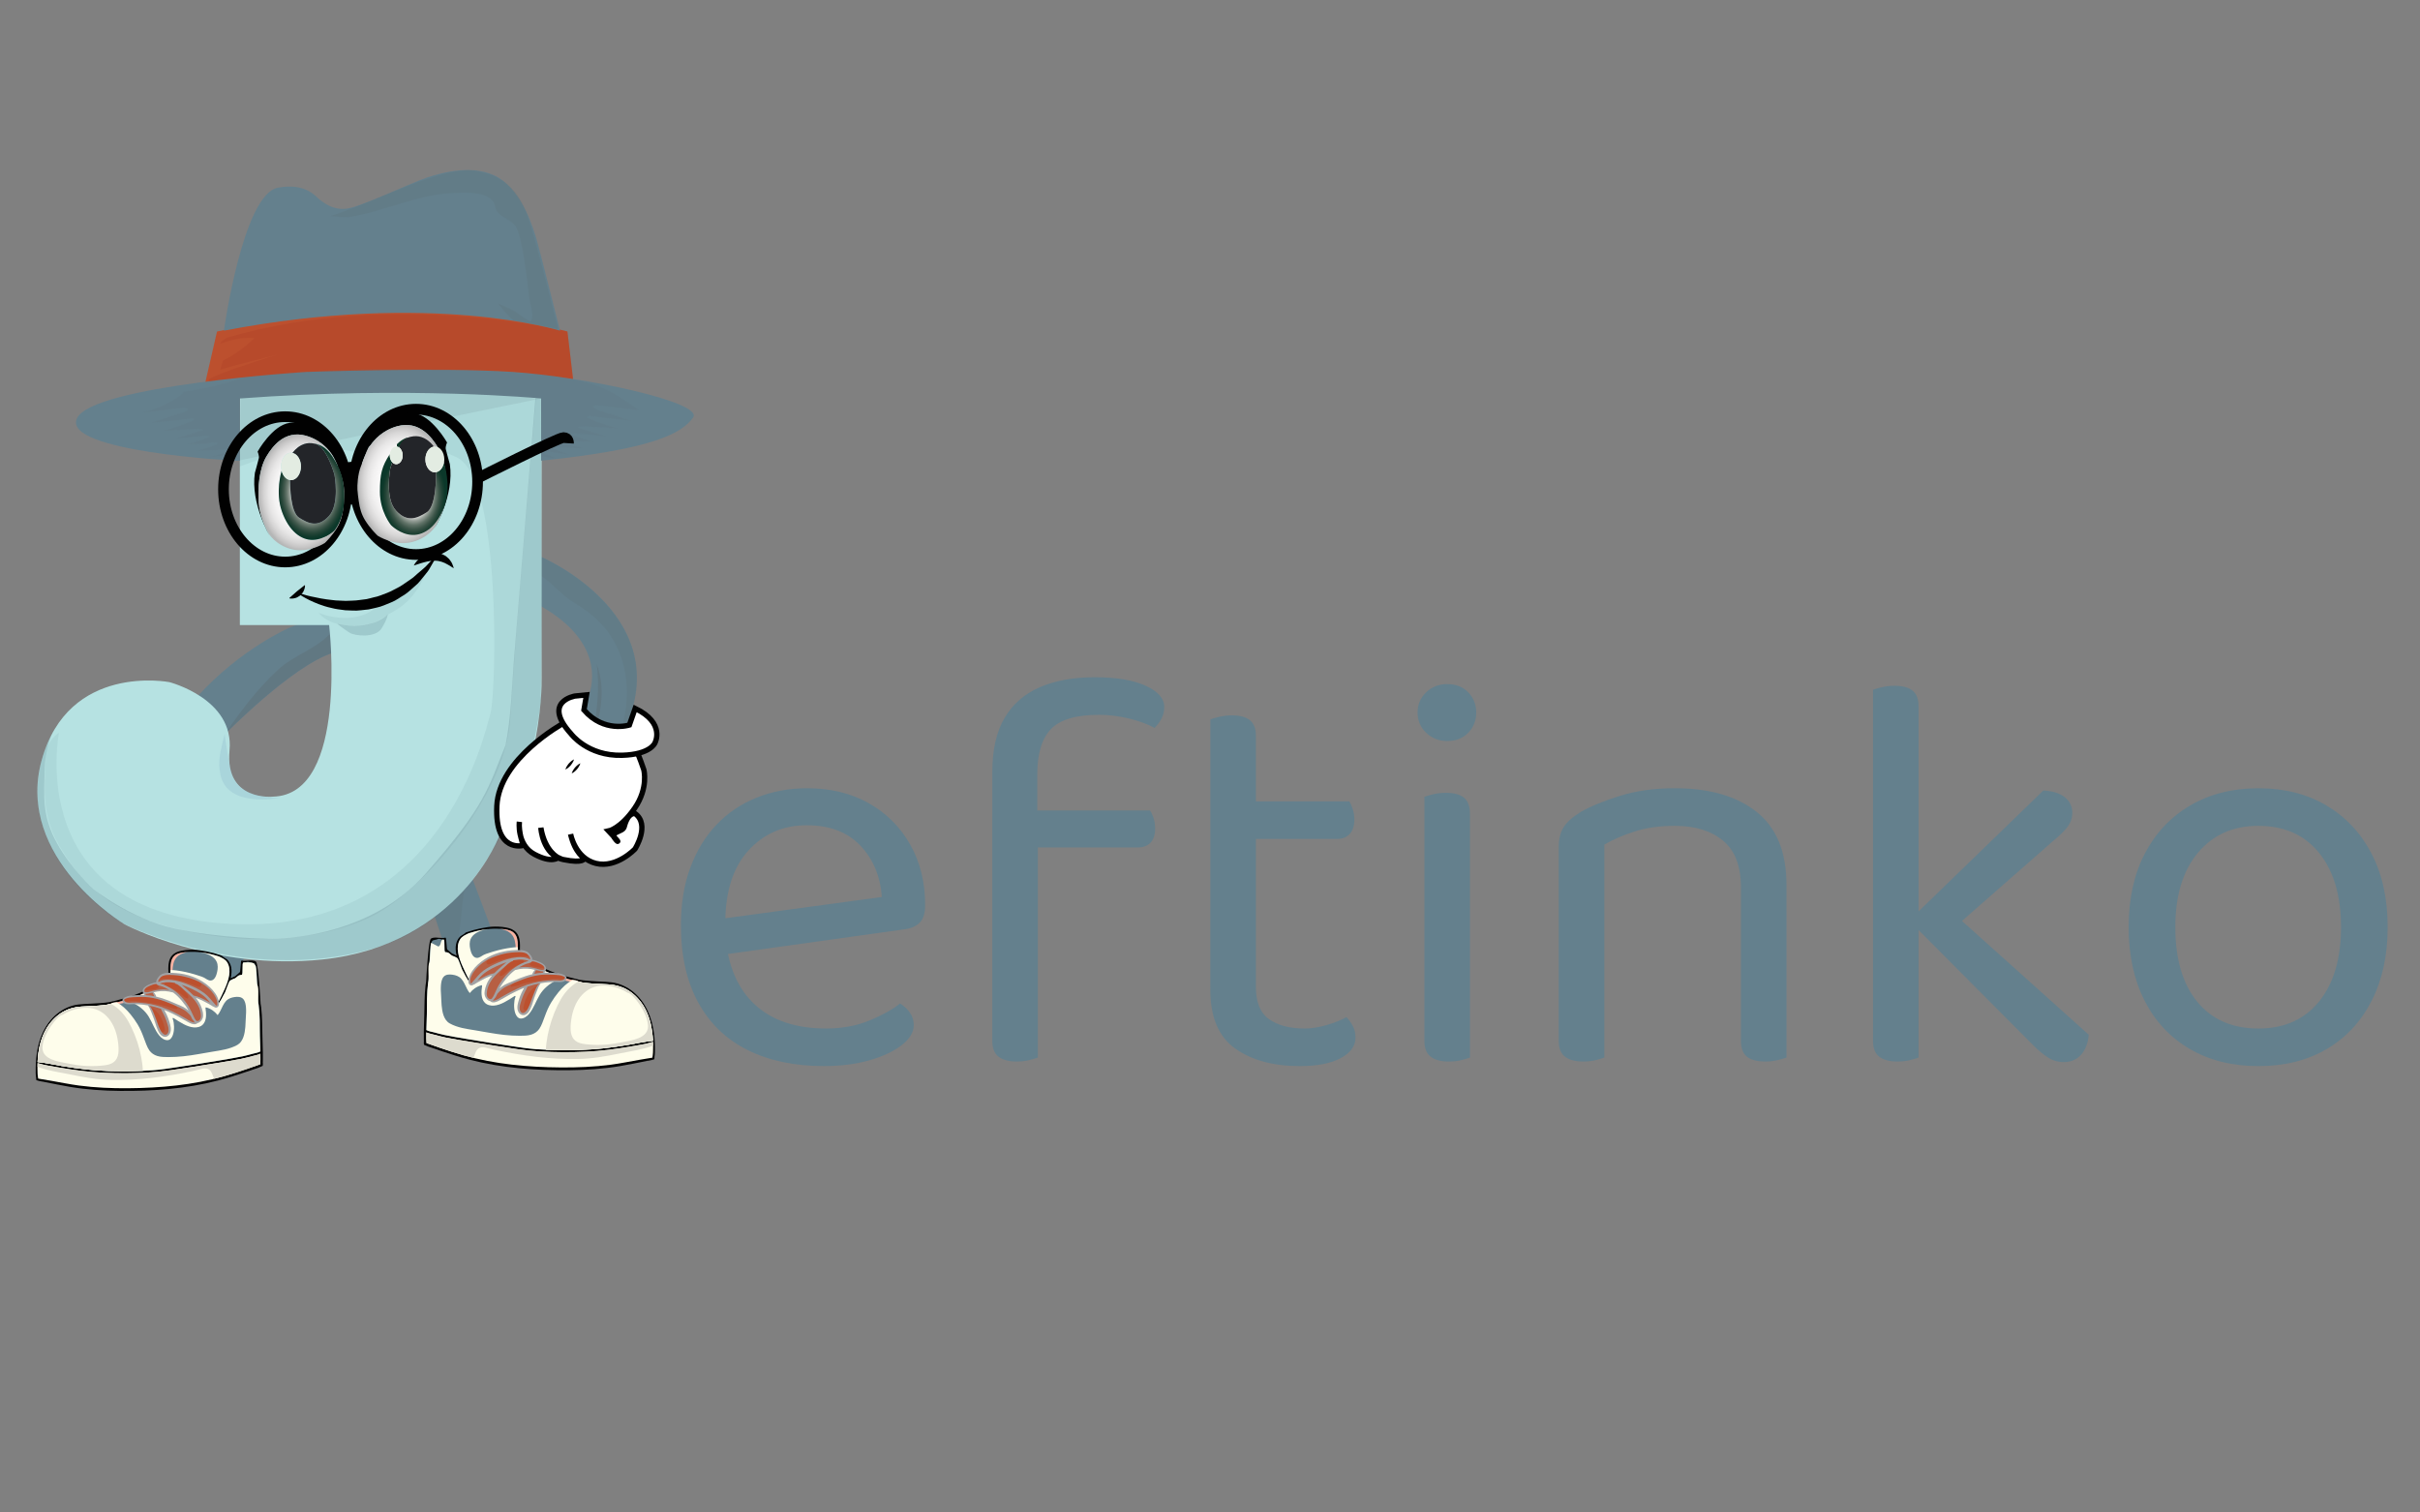 <?xml version="1.0" encoding="utf-8"?>
<!-- Generator: Adobe Illustrator 19.0.0, SVG Export Plug-In . SVG Version: 6.00 Build 0)  -->
<svg version="1.1" xmlns="http://www.w3.org/2000/svg" xmlns:xlink="http://www.w3.org/1999/xlink" x="0px" y="0px"
	 viewBox="0 0 226.77 141.73" enable-background="new 0 0 226.77 141.73" xml:space="preserve">
<rect x="0" y="0" width="226.77" height="141.73" fill="#808080" stroke="none"/>
<g id="J">
	<path id="XMLID_166_" fill="#64808D" d="M27.081,58.842c0,0-4.5,1.941-8.557,6.394c0,0,2.526,2.039,2.599,3.532
		c0,0,6.252-6.374,10.051-7.583l-0.196-3.06C30.978,58.125,29.504,57.792,27.081,58.842z"/>
	<path id="XMLID_165_" opacity="0.51" fill="#5E7178" d="M26.064,62.751c-1.931,1.783-3.501,3.865-4.968,6.009
		c0,0.003,0.001,0.006,0.001,0.009c0,0,6.252-6.374,10.051-7.583l-0.267-1.754C29.54,60.844,27.506,61.419,26.064,62.751z"/>
	<path id="XMLID_164_" fill="#64808D" d="M50.538,52.096c0,0,12.584,5.249,8.223,15.736c0,0-1.785,0.923-4.191-1.336
		c0,0,0.355-0.541,0.638-1.414c0.65-2.002,0.523-5.459-4.647-8.349L50.538,52.096z"/>
	<path id="XMLID_163_" opacity="0.51" fill="#5E7178" d="M55.923,62.256c0.221,1.714,0.103,3.458-0.133,5.193
		c0.077,0.045,0.154,0.088,0.229,0.127C56.46,65.804,56.557,63.984,55.923,62.256z"/>
	<path id="XMLID_162_" opacity="0.24" fill="#5E7178" d="M50.538,52.123l0.009,1.723c1.192,0.764,2.076,1.939,3.311,2.673
		c1.744,1.036,3.118,2.324,3.968,4.146c1.126,2.416,1.099,4.9,0.516,7.326c0.27-0.055,0.42-0.132,0.42-0.132
		C63.122,57.372,50.538,52.123,50.538,52.123z"/>
	<path id="XMLID_161_" fill="#64808D" d="M40.529,85.201l1.57,4.806c0,0,1.924-2.115,3.342-2.403c1.418-0.288,0.81,0,0.81,0
		l-2.309-6.125l-3.55,3.309L40.529,85.201z"/>
	<path id="XMLID_160_" opacity="0.24" fill="#5E7178" d="M43.029,87.556c0.217-1.596,0.256-3.192,0.623-4.76l-3.013,2.808
		l0.196,0.589l1.523,4.664C42.582,89.759,42.877,88.675,43.029,87.556z"/>
	<polygon id="XMLID_159_" fill="#64808D" points="22.826,89.687 22.713,92.184 21.031,92.692 19.387,89.16 	"/>
	<path id="XMLID_158_" fill="#B6E2E2" d="M22.476,37.727v20.848h8.366c0,0,1.88,15.885-5.244,16.076c0,0-4.551,0.498-4.09-4.337
		s-5.64-6.394-5.64-6.394s-9.466-1.845-11.972,7.349s7.751,15.334,7.751,15.334s8.248,4.393,18.569,3.308
		c12.92-1.358,16.667-11.802,16.667-11.802s2.422-4.618,2.95-7.059c0.978-4.522,0.92-6.938,0.92-7.575s0-26.892,0-26.892H22.476
		V37.727z"/>
	<path id="XMLID_157_" opacity="0.06" fill="#1F3D52" d="M22.476,43.71c0,0,5.942-2.435,10.216-1.463s5.967-1.439,10.152,0.632
		c4.186,2.071,3.651,22.15,3.117,23.969c-0.534,1.819-4.542,20.688-24.223,19.736C2.057,85.632,5.53,68.667,5.53,68.667
		s-1.247,0.692-1.247,2.337s-0.607,4.962,1.158,8.05c2.103,3.681,4.825,6.499,11.468,8.066c7.38,1.742,14.533,0.704,18.544-1.575
		c4.023-2.286,11.933-10.646,12.379-18.35s2.388-29.808,2.388-29.808l-3.958-0.923L22.6,37.1L22.476,43.71z"/>
	<g id="XMLID_154_">
		<path id="XMLID_156_" opacity="0.16" fill="#224354" d="M4.962,68.598c0.098-0.177,0.199-0.354,0.31-0.531
			C5.272,68.067,5.137,68.245,4.962,68.598z"/>
		<path id="XMLID_155_" opacity="0.16" fill="#224354" d="M50.681,37.31l-0.51-0.02l-2.012,24.554
			c-0.197,2.576-0.276,5.49-0.792,8.001l0,0c-1.677,4.103-1.815,5.554-7.459,11.992c-5.649,6.445-14.745,6.129-14.745,6.129
			s-4.661-0.039-8.814-0.961c-4.153-0.922-7.572-3.676-7.572-3.676s-2.039-1.786-3.447-4.333c-1.408-2.548-1.212-4.407-1.133-7.017
			c0.05-1.649,0.466-2.774,0.765-3.38c-2.03,3.679-1.348,7.224-1.348,7.224c1.138,6.754,7.814,10.664,7.814,10.664
			s11.399,5.789,23.356,2.449c14.31-3.998,15.893-23.357,15.893-23.357s0.077-4.766,0.076-8.826L50.681,37.31z"/>
	</g>
	<path id="XMLID_153_" opacity="0.25" fill="#84B3CA" d="M21.051,68.768c0,0,0.37,2.898,0.718,3.883
		c0.17,0.483,0.74,2.053,4.385,2.116c0,0-4.869,1.013-5.511-2.217C20.384,71.25,20.679,70.323,21.051,68.768z"/>
	<path id="XMLID_152_" opacity="0.06" fill="#1F3D52" d="M29.869,57.432c0,0,3.265,1.4,5.475-0.604c0,0,2.737-1.272,3.265-1.972
		c0.528-0.7,1.088-0.859,1.385-1.4c0,0-0.825,2.513-2.869,3.69s-2.21,1.622-4.387,1.495C30.561,58.513,29.869,57.432,29.869,57.432z
		"/>
	<path id="XMLID_151_" opacity="0.16" fill="#224354" d="M31.588,58.451c0,0,0.704,0.551,1.187,0.848
		c0.484,0.297,2.419,0.509,2.99-0.424c0.572-0.933,0.566-1.292,0.566-1.292S34.798,59.225,31.588,58.451z"/>
	<g id="XMLID_150_">
	</g>
	<path id="XMLID_149_" fill="#FFFFFF" stroke="#010101" stroke-width="0.5" stroke-miterlimit="10" d="M52.766,67.793
		c0,0-6.01,3.284-6.208,7.738c-0.198,4.454,2.474,3.69,2.474,3.69s-0.462-1.257-0.363-2.211c0,0-0.264,2.147,1.402,3.038
		s2.243,0.318,2.243,0.318s-1.253-0.557-1.633-2.799c0,0,0.148,2.573,2.111,2.981c1.962,0.407,1.979-0.118,1.979-0.118
		s-0.874-0.445-1.303-2.259c0,0,0.429,2.259,2.375,2.736s3.661-1.352,3.661-1.352s1.451-2.275,0-3.324c0,0-0.445-0.08-0.775,0.589
		s-0.099,0.795-0.66,1.034c-0.561,0.239-0.66,0.398-0.66,0.398s0.297,0.493,0.462,0.589s-0.841-0.97-0.841-0.97
		s1.121-0.223,2.441-2.131s0.858-3.611,0.858-3.611s-0.467-1.378-0.648-1.665C59.68,70.462,56.525,70.698,52.766,67.793z"/>
	<path id="XMLID_148_" fill="#FFFFFF" stroke="#010101" stroke-width="0.5" stroke-miterlimit="10" d="M53.88,65.224
		c0,0-3.115,0.51-0.379,3.531c0,0,1.554,2.106,4.782,2.02c2.671-0.071,3.084-1.145,3.084-1.145s1.039-1.861-1.847-3.245
		l-0.544,1.555c0,0-2.375,0.767-4.255-1.412l0.239-1.411L53.88,65.224z"/>
	<g id="XMLID_145_">
		<path id="XMLID_26_" fill="#010101" d="M54.386,71.523c0,0-0.023,0.083-0.074,0.195c-0.05,0.112-0.143,0.239-0.238,0.364
			c-0.108,0.114-0.219,0.225-0.321,0.293c-0.102,0.068-0.181,0.103-0.181,0.103s0.023-0.083,0.074-0.195
			c0.05-0.112,0.143-0.239,0.238-0.363c0.108-0.114,0.219-0.225,0.321-0.293C54.308,71.559,54.386,71.523,54.386,71.523z"/>
	</g>
	<g id="XMLID_142_">
		<path id="XMLID_15_" fill="#010101" d="M53.792,71.159c0,0-0.023,0.083-0.074,0.195c-0.05,0.112-0.143,0.239-0.238,0.364
			c-0.108,0.114-0.219,0.225-0.321,0.293c-0.102,0.068-0.181,0.103-0.181,0.103s0.023-0.083,0.074-0.195
			c0.05-0.112,0.143-0.239,0.238-0.363c0.108-0.114,0.219-0.225,0.321-0.293C53.713,71.195,53.792,71.159,53.792,71.159z"/>
	</g>
	<path id="XMLID_141_" fill="#BC502E" d="M19.129,36.315l1.206-5.249c0,0,18.021-4.122,32.836,0l0.575,4.851
		C53.746,35.917,37.756,33.277,19.129,36.315"/>
	<path id="XMLID_140_" opacity="0.19" fill="#9E3221" d="M53.171,31.066c0,0-16.188-4.024-31.901,0.575c0,0-0.56,0.344-0.637,0.517
		c-0.076,0.172,1.414-0.646,3.209-0.474c0,0-1.223,1.249-2.942,2.11l-0.27,0.861c0,0,0.232-0.129,2.792-0.775s2.56-0.646,2.56-0.646
		s-5.449,1.674-6.443,2.32l0.218,0.455c0,0,16.396-2.05,33.949-0.426L53.171,31.066z"/>
	<path id="XMLID_139_" fill="#64808D" d="M20.981,30.986c0,0,1.784-12.802,5.066-13.399c2.662-0.484,3.561,0.87,3.941,1.145
		c0.38,0.275,1.187,0.962,2.469,0.824c1.282-0.137,5.991-2.384,7.455-2.885c1.466-0.502,4.606-1.374,6.838,0
		s3.229,4.718,3.561,5.863s2.166,8.452,2.166,8.452S40.482,27.228,20.981,30.986z"/>
	<path id="XMLID_138_" fill="#64808D" d="M22.027,43.171c0,0-16.191-0.841-14.826-3.948c1.366-3.108,21.523-4.369,21.523-4.369
		s12.55-0.45,19.313,0c6.763,0.45,17.947,2.837,16.907,4.278c-1.04,1.441-3.576,2.942-14.241,4.038V37.34c0,0-12.354-1.188-28.221,0
		v5.831H22.027z"/>
	<g id="XMLID_134_" opacity="0.24">
		<path id="XMLID_137_" opacity="0.5" fill="#5E7178" d="M17.46,41.626c-0.053,0-0.085,0-0.085,0
			C17.396,41.63,17.426,41.629,17.46,41.626z"/>
		<path id="XMLID_136_" opacity="0.5" fill="#5E7178" d="M15.136,49.726c-0.053,0-0.085,0-0.085,0
			C15.072,49.729,15.102,49.728,15.136,49.726z"/>
		<path id="XMLID_135_" opacity="0.5" fill="#5E7178" d="M50.704,37.401l-0.009,0.54l0.075,4.984c0,0,0.07-0.198,0.264-0.123
			c0.194,0.075,1.133,0.142,1.133,0.142s-0.917-0.375-1.217-0.451s-0.172-0.346,0.127-0.234c0.3,0.113,2.495,0.359,2.495,0.359
			c-0.195-0.003-1.712-0.548-1.712-0.548s-0.014-0.272,0.393-0.176c0.406,0.096,2.534,0.125,2.534,0.125
			c-0.531-0.08-1.801-0.495-1.941-0.654c-0.14-0.159,0.375-0.182,0.799-0.068c0.368,0.099,1.726,0.103,2.077,0.102
			c-0.418-0.034-1.794-0.524-2.087-0.645c-0.317-0.131,0.232-0.124,0.392-0.122c0.16,0.002,2.709,0.254,2.709,0.254
			s-2.312-0.756-2.506-0.794c-0.194-0.039,0.144-0.143,0.357-0.14c0.213,0.003,3.278,0.189,3.278,0.189
			c-0.636-0.153-2.559-0.831-2.787-0.979c-0.228-0.148,0.162-0.197,0.374-0.14c0.212,0.057,3.647,0.393,3.647,0.393
			s-2.383-0.756-3.071-1.013c-0.688-0.257-0.438-0.392-0.118-0.406c0.319-0.014,3.965,0.458,3.965,0.458
			c-1.932-1.568-3.766-2.252-3.766-2.252c-1.925-0.771-5.355-1.093-5.355-1.093s-14.555-1.377-28.059,0.27
			c0,0-1.832,0.809-5.442,1.317c0,0-0.976,1.172-3.943,1.985c0,0,3.646-0.472,3.965-0.458c0.319,0.014,0.57,0.149-0.118,0.406
			c-0.688,0.257-3.071,1.013-3.071,1.013s3.435-0.336,3.647-0.393c0.212-0.057,0.603-0.008,0.374,0.14
			c-0.228,0.148-2.151,0.826-2.787,0.979c0,0,3.065-0.186,3.278-0.189c0.213-0.003,0.551,0.101,0.357,0.14
			c-0.194,0.039-2.506,0.794-2.506,0.794s2.55-0.252,2.709-0.254c0.16-0.002,0.709-0.01,0.392,0.122
			c-0.293,0.121-1.669,0.611-2.087,0.645c0.351,0.001,1.709-0.002,2.077-0.102c0.424-0.114,0.938-0.092,0.799,0.068
			c-0.14,0.159-1.41,0.575-1.941,0.654c0,0,2.127-0.029,2.534-0.125c0.406-0.096,0.393,0.176,0.393,0.176s-1.517,0.546-1.712,0.548
			c0,0,2.195-0.247,2.495-0.359c0.3-0.113,0.428,0.157,0.127,0.234c-0.3,0.076-1.217,0.451-1.217,0.451s0.939-0.067,1.133-0.142
			c0.194-0.075,0.264,0.123,0.264,0.123l28.292-5.812"/>
	</g>
	<path id="XMLID_133_" opacity="0.24" fill="#5E7178" d="M52.301,30.834c0,0-2.103-8.437-2.875-10.658
		c-1.259-3.619-3.858-3.893-4.207-4.016c-2.159-0.762-5.771,0.697-11.272,2.996c-0.504,0.211-2.535,0.972-3.016,1.09
		c0.638,0.035,1.29,0.183,1.935,0.07c3.489-0.612,6.261-2.093,9.605-2.224c1.144-0.045,3.65-0.236,3.937,1.29
		c0.198,1.053,1.665,1.085,2.042,2.079c0.519,1.365,0.664,2.847,0.882,4.276c0.133,0.872,0.163,1.765,0.344,2.629
		c0.113,0.542,0.3,1.097,0.132,1.645c-0.023,0.075-0.105,0.098-0.174,0.068c-0.604-0.269-1.064-0.73-1.641-1.038
		c-0.43-0.23-0.883-0.413-1.335-0.6c0.468,0.542,0.905,1.12,1.452,1.585"/>
	<ellipse id="XMLID_132_" fill="none" stroke="#010101" stroke-miterlimit="10" cx="26.725" cy="45.855" rx="5.783" ry="6.808"/>
	<ellipse id="XMLID_131_" fill="none" stroke="#010101" stroke-miterlimit="10" cx="38.983" cy="45.153" rx="5.771" ry="6.808"/>
	<path id="XMLID_130_" fill="none" stroke="#010101" stroke-width="4" stroke-miterlimit="10" d="M32.618,45.385
		c0,0,0.401-0.242,0.717,0"/>
	<path id="XMLID_129_" fill="none" stroke="#010101" stroke-miterlimit="10" d="M44.755,44.812c0,0,7.537-3.807,8.043-3.807
		s0.474,0.531,0.474,0.531"/>
	<g id="XMLID_103_">
		<g id="XMLID_121_">
			<path id="XMLID_128_" fill="#030303" d="M22.024,91.488c-0.099,0.016-0.317,0.164-0.414,0.192
				c-0.182,0.053-0.255,0.964-0.421,1.094c0.142-0.283,0.27-0.57,0.363-0.878c0.195-0.648,0.263-1.428-0.234-1.945
				c-0.01-0.011-0.022-0.02-0.032-0.03c0.01,0.005,0.02,0.01,0.031,0.015c-0.004-0.003-0.007-0.006-0.01-0.009
				c-0.175-0.137-0.384-0.219-0.541-0.384c-0.016-0.005-0.032-0.011-0.047-0.017c-0.435-0.154-0.88-0.279-1.331-0.367
				c-0.444-0.087-0.891-0.163-1.344-0.161c-0.416,0.002-0.863,0.033-1.267,0.148c-0.336,0.096-0.656,0.304-0.823,0.642
				c-0.195,0.393-0.193,0.865-0.172,1.302c-0.006,0.008-0.01,0.017-0.01,0.024c-0.005,0.168-0.141,0.314-0.245,0.426
				c-0.135,0.144-0.282,0.277-0.436,0.397c-0.315,0.246-0.659,0.446-1.006,0.634c-0.722,0.392-1.486,0.699-2.265,0.935
				c-0.387,0.117-0.783,0.198-1.17,0.308c-0.044,0.004-0.088,0.015-0.136,0.029c-0.116,0.035-0.234,0.057-0.353,0.076
				c-0.247,0.038-0.496,0.057-0.744,0.077c-0.505,0.041-1.012,0.055-1.518,0.084c-0.39,0.022-0.773,0.057-1.15,0.171
				c-0.335,0.102-0.655,0.248-0.956,0.434c-1.256,0.776-2.012,2.181-2.286,3.678c-0.101,0.552-0.155,1.113-0.16,1.675
				c-0.003,0.325-0.016,0.679,0.044,1.009c-0.003,0-0.006-0.001-0.01-0.001c0.006,0.058,0.014,0.115,0.023,0.172
				c0.085,0.021,0.169,0.05,0.253,0.077c0.117,0.023,0.235,0.045,0.352,0.067c0.017,0,0.034,0.001,0.052-0.001
				c0.018-0.002,0.03,0.006,0.038,0.017c0.049,0.009,0.097,0.018,0.146,0.027c0.774,0.148,1.546,0.316,2.323,0.445
				c1.548,0.257,3.114,0.361,4.68,0.376c3.068,0.03,6.175-0.192,9.165-0.969c0.85-0.221,1.689-0.487,2.523-0.768
				c0.429-0.145,0.86-0.288,1.288-0.438c0.131-0.058,0.262-0.116,0.394-0.17c0.01-0.078,0.018-0.157,0.024-0.236
				c-0.005,0.002-0.011,0.003-0.017,0.005c0.003-0.084,0.005-0.167,0.007-0.25c0.005-0.247,0.005-0.495,0.001-0.743
				c-0.006-0.494-0.025-0.988-0.04-1.482c-0.028-0.919-0.009-1.841-0.119-2.755c-0.015-0.128-0.034-0.255-0.056-0.382
				c-0.021-0.435-0.195-3.519-0.409-3.89c-0.146-0.253-0.911-0.082-1.18-0.108c-0.218-0.021-0.001-0.036-0.218-0.021
				c-0.047,0.003-0.087,1.079-0.134,1.08"/>
			<path id="XMLID_127_" fill="#64808D" d="M3.592,98.719c0.106-0.799,0.328-1.582,0.722-2.274c0.344-0.605,0.82-1.128,1.382-1.501
				c0.589-0.391,1.249-0.575,1.935-0.621c0.538-0.036,1.078-0.048,1.616-0.089c0.248-0.019,0.496-0.044,0.743-0.081
				c0.131-0.02,0.259-0.049,0.386-0.093c0.073-0.025,0.143-0.061,0.213-0.093c0.382-0.031,0.767-0.137,1.135-0.237
				c0.436-0.119,0.867-0.259,1.287-0.429c0.409-0.166,0.809-0.357,1.198-0.571c0.385-0.212,0.766-0.441,1.104-0.733
				c0.158-0.136,0.308-0.283,0.431-0.456c0.018-0.025,0.035-0.051,0.051-0.078c0.001,0.109,0.002,0.219,0.007,0.328
				c0.004,0.073,0.008,0.149,0.018,0.223c0.035-0.223,0.09-0.442,0.154-0.659c0.001-0.022,0.001-0.043,0.002-0.065
				c0.004-0.394-0.034-0.793,0.061-1.178c0.094-0.379,0.325-0.637,0.674-0.755c0.372-0.126,0.796-0.153,1.183-0.163
				c0.844-0.022,1.694,0.139,2.501,0.395c0.041,0.013,0.082,0.026,0.124,0.039c0.286,0.143,0.591,0.259,0.772,0.552
				c0.222,0.359,0.252,0.802,0.182,1.216c-0.074,0.438-0.228,0.854-0.406,1.254c-0.197,0.443-0.41,0.876-0.627,1.308
				c-0.036,0.071,0.054,0.073,0.086,0.027c0.181-0.265,0.327-0.549,0.473-0.836c0.11-0.099,0.299-0.72,0.357-0.861
				c0.093-0.223,0.16-0.422,0.319-0.463c0.026-0.007,0.363-0.168,0.39-0.173c0.11-0.048,0.275-0.326,0.582-0.298
				c0.174-0.023-0.004-1.163,0.17-1.161c0.326,0.004,0.333-0.147,0.641-0.004c0.011,0.005,0.168,0.027,0.339,0.085
				c0.095,0.056,0.088,0.106,0.151,0.223c0.191,0.359,0.174,3.271,0.289,3.656c0.061,0.492,0.097,0.989,0.105,1.486
				c0.007,0.471-0.001,0.942,0.013,1.413c0.015,0.485,0.035,0.97,0.045,1.455c0,0.008,0,0.016,0,0.024
				c-0.215,0.115-0.472,0.153-0.702,0.212c-0.32,0.083-0.636,0.175-0.96,0.243c-0.675,0.141-1.357,0.251-2.036,0.367
				c-1.397,0.239-2.798,0.456-4.199,0.666c-0.712,0.107-1.422,0.215-2.139,0.271c-0.688,0.054-1.378,0.076-2.068,0.085
				c-1.391,0.019-2.775-0.006-4.16-0.155c-0.786-0.085-1.57-0.197-2.351-0.327c-0.751-0.125-1.501-0.306-2.259-0.37
				C3.535,99.253,3.556,98.986,3.592,98.719z"/>
			<path id="XMLID_126_" fill="#F9B2A1" d="M11.115,94.08c0.544-0.103,1.091-0.202,1.61-0.41c0.983-0.394,1.806-1.129,2.771-1.565
				c0.022-0.01,0.057,0.011,0.061,0.037c0.015,0.107,0.01,0.214-0.002,0.32c0.189-0.188,0.377-0.384,0.481-0.64
				c0.072-0.177,0.09-0.368,0.106-0.558c0.017-0.21,0.026-0.421,0.051-0.63c0.027-0.223,0.069-0.44,0.168-0.64
				c0.081-0.163,0.194-0.304,0.33-0.416c0.275-0.227,0.622-0.324,0.961-0.374c-0.317,0.016-0.645,0.053-0.941,0.153
				c-0.348,0.118-0.58,0.376-0.674,0.755c-0.096,0.386-0.057,0.785-0.061,1.178c0,0.021-0.001,0.043-0.002,0.065
				c-0.064,0.217-0.12,0.436-0.154,0.659c-0.011-0.074-0.015-0.15-0.018-0.223c-0.005-0.109-0.006-0.219-0.007-0.328
				c-0.016,0.027-0.034,0.054-0.051,0.078c-0.123,0.174-0.273,0.32-0.431,0.456c-0.338,0.292-0.719,0.521-1.104,0.733
				c-0.389,0.214-0.789,0.405-1.198,0.571c-0.421,0.17-0.852,0.311-1.287,0.429c-0.368,0.1-0.753,0.206-1.135,0.237
				c-0.071,0.032-0.141,0.067-0.213,0.093c-0.096,0.033-0.193,0.056-0.291,0.075C10.426,94.183,10.774,94.145,11.115,94.08z"/>
			<path id="XMLID_125_" fill="#FEFDEB" d="M24.398,98.506c-0.01-0.485-0.03-0.97-0.045-1.455c-0.014-0.471-0.006-0.942-0.013-1.413
				c-0.007-0.497-0.043-0.993-0.105-1.486c-0.116-0.385,0.072-1.515-0.12-1.873c-0.062-0.117-0.075-1.726-0.17-1.783
				c-0.004-0.008-0.14-0.218-0.151-0.223c-0.308-0.143-0.653-0.077-0.98-0.081c-0.174-0.002,0.004,1.138-0.17,1.161
				c-0.117,0.008-0.191,0.021-0.301,0.069c-0.026,0.006-0.294,0.25-0.32,0.257c-0.159,0.04-0.33,0.129-0.472,0.216
				c-0.125,0.077-0.444,1.154-0.554,1.253c-0.146,0.287-0.292,0.571-0.473,0.836c-0.032,0.046-0.122,0.044-0.086-0.027
				c0.217-0.432,0.43-0.865,0.627-1.308c0.178-0.4,0.332-0.816,0.406-1.254c0.07-0.414,0.04-0.857-0.182-1.216
				c-0.181-0.293-0.486-0.409-0.772-0.552c-0.041-0.013-0.083-0.026-0.124-0.039c-0.548-0.173-1.115-0.302-1.687-0.36
				c0.076,0.012,0.152,0.025,0.227,0.041c0.292,0.061,0.585,0.152,0.847,0.307c0.22,0.13,0.423,0.315,0.531,0.564
				c0.126,0.291,0.104,0.625,0.039,0.931c-0.068,0.322-0.23,0.787-0.593,0.812c-0.235,0.017-0.443-0.167-0.641-0.274
				c-0.137-0.074-0.295-0.117-0.441-0.166c-0.145-0.049-0.291-0.095-0.438-0.139c-0.55-0.164-1.117-0.291-1.684-0.365
				c-0.193-0.025-0.388-0.041-0.583-0.045c0.002,0.132,0.005,0.264,0.003,0.395c0,0.021-0.001,0.043-0.002,0.065
				c-0.064,0.217-0.12,0.436-0.154,0.659c-0.011-0.074-0.015-0.15-0.018-0.223c-0.005-0.109-0.006-0.219-0.007-0.328
				c-0.016,0.027-0.034,0.054-0.051,0.078c-0.123,0.174-0.273,0.32-0.431,0.456c-0.338,0.292-0.719,0.521-1.104,0.733
				c-0.389,0.214-0.789,0.405-1.198,0.571c-0.375,0.152-0.759,0.279-1.146,0.389c0.208,0.091,0.416,0.185,0.618,0.29
				c0.582,0.302,1.109,0.715,1.466,1.303c0.349,0.574,0.554,1.245,0.984,1.762c0.186,0.224,0.473,0.436,0.764,0.427
				c0.262-0.008,0.424-0.249,0.508-0.491c0.089-0.256,0.114-0.535,0.106-0.807c-0.007-0.243-0.039-0.495-0.128-0.721
				c-0.017-0.044,0.039-0.081,0.072-0.06c0.316,0.202,0.63,0.411,0.962,0.581c0.299,0.153,0.621,0.281,0.955,0.304
				c0.291,0.02,0.614-0.041,0.834-0.261c0.38-0.381,0.333-1.049,0.254-1.55c-0.006-0.04,0.022-0.075,0.061-0.065
				c0.428,0.112,0.793,0.365,1.078,0.722c0.099-0.118,0.178-0.252,0.249-0.39c0.163-0.318,0.295-0.668,0.535-0.931
				c0.213-0.234,0.511-0.331,0.806-0.373c0.265-0.037,0.602-0.04,0.804,0.181c0.188,0.206,0.239,0.521,0.261,0.797
				c0.025,0.316,0.006,0.635-0.015,0.95c-0.02,0.292-0.022,0.585-0.046,0.876c-0.052,0.615-0.189,1.372-0.75,1.684
				c-0.717,0.4-1.547,0.505-2.334,0.634c-0.899,0.147-1.791,0.331-2.697,0.426c-0.473,0.05-0.948,0.08-1.424,0.079
				c-0.346-0.001-0.7-0.001-1.037-0.101c-0.299-0.089-0.565-0.264-0.755-0.53c-0.117-0.165-0.2-0.356-0.279-0.545
				c-0.088-0.21-0.165-0.426-0.243-0.641c-0.158-0.433-0.332-0.847-0.568-1.238c-0.202-0.333-0.424-0.652-0.67-0.949
				c-0.367-0.444-0.8-0.867-1.301-1.133c-0.115,0.021-0.23,0.037-0.345,0.047c-0.071,0.032-0.141,0.067-0.213,0.093
				c-0.126,0.044-0.254,0.073-0.386,0.093c-0.246,0.038-0.494,0.063-0.742,0.081c-0.538,0.04-1.078,0.053-1.616,0.089
				c-0.686,0.046-1.346,0.23-1.935,0.621c-0.562,0.373-1.038,0.896-1.382,1.501c-0.393,0.692-0.615,1.474-0.722,2.274
				c-0.036,0.267-0.057,0.535-0.07,0.803c0.758,0.064,1.509,0.245,2.259,0.37c0.781,0.13,1.565,0.243,2.351,0.327
				c1.385,0.149,2.769,0.174,4.16,0.155c0.69-0.009,1.38-0.031,2.068-0.085c0.717-0.056,1.428-0.164,2.139-0.271
				c1.401-0.21,2.802-0.428,4.199-0.666c0.679-0.116,1.361-0.226,2.036-0.367c0.324-0.068,0.64-0.16,0.96-0.243
				c0.23-0.06,0.487-0.097,0.702-0.212C24.398,98.522,24.398,98.514,24.398,98.506z"/>
			<path id="XMLID_124_" fill="#FEFDEB" d="M13.233,99.061c-0.09-0.479-0.212-0.95-0.363-1.41c-0.155-0.47-0.341-0.928-0.551-1.372
				c-0.18-0.38-0.384-0.749-0.632-1.083c-0.358-0.483-0.803-0.877-1.316-1.135c-0.125,0.043-0.252,0.072-0.383,0.092
				c-0.246,0.038-0.494,0.063-0.742,0.081c-0.538,0.04-1.078,0.053-1.616,0.089c-0.686,0.046-1.346,0.23-1.935,0.621
				c-0.562,0.373-1.038,0.896-1.382,1.501c-0.393,0.692-0.615,1.474-0.722,2.274c-0.036,0.267-0.057,0.535-0.07,0.803
				c0.758,0.064,1.509,0.245,2.259,0.37c0.781,0.13,1.565,0.243,2.351,0.327c1.385,0.149,2.769,0.174,4.16,0.155
				c0.365-0.005,0.73-0.014,1.095-0.029C13.371,99.914,13.312,99.485,13.233,99.061z"/>
			<path id="XMLID_123_" fill="#FEFDEB" d="M24.384,99.735c-0.396,0.136-0.79,0.28-1.185,0.415
				c-0.734,0.251-1.472,0.492-2.217,0.703c-1.458,0.413-2.946,0.69-4.445,0.864c-1.506,0.175-3.021,0.247-4.535,0.259
				c-1.54,0.012-3.084-0.05-4.613-0.254c-0.87-0.116-1.731-0.295-2.596-0.445c-0.383-0.067-0.767-0.135-1.151-0.193
				c-0.021-0.003-0.043-0.006-0.064-0.009c-0.061-0.31-0.067-0.627-0.069-0.947c-0.001-0.17,0.003-0.34,0.01-0.509
				c0.648,0.206,1.332,0.302,1.998,0.416c0.692,0.119,1.385,0.226,2.081,0.312c1.398,0.174,2.793,0.231,4.199,0.225
				c1.412-0.006,2.81-0.08,4.209-0.285c1.434-0.211,2.866-0.429,4.297-0.666c0.777-0.129,1.555-0.251,2.328-0.405
				c0.367-0.073,0.725-0.176,1.088-0.267c0.23-0.058,0.466-0.106,0.683-0.205c0.002,0.187,0.004,0.374,0.002,0.56
				C24.402,99.449,24.393,99.592,24.384,99.735z"/>
			<path id="XMLID_122_" fill="#DDDBCE" d="M24.401,98.745c-0.217,0.099-0.454,0.147-0.683,0.205
				c-0.363,0.091-0.721,0.194-1.088,0.267c-0.773,0.154-1.551,0.277-2.328,0.405c-1.43,0.237-2.863,0.455-4.297,0.666
				c-1.399,0.206-2.797,0.279-4.209,0.285c-1.406,0.006-2.801-0.051-4.199-0.225c-0.696-0.087-1.39-0.193-2.081-0.312
				c-0.666-0.115-1.35-0.21-1.998-0.416c-0.004,0.116-0.007,0.233-0.008,0.35c1.011,0.372,2.073,0.508,3.119,0.725
				c1.244,0.258,2.503,0.48,3.772,0.503c1.274,0.024,2.548-0.046,3.815-0.191c1.273-0.146,2.538-0.367,3.794-0.631
				c0.267-0.056,0.531-0.118,0.795-0.189c0.219-0.058,0.465-0.111,0.682-0.02c0.364,0.152,0.414,0.591,0.587,0.925
				c0.304-0.074,0.607-0.152,0.909-0.238c0.745-0.211,1.483-0.452,2.217-0.703c0.395-0.135,0.789-0.279,1.185-0.415
				c0.009-0.143,0.018-0.286,0.019-0.429C24.405,99.119,24.404,98.932,24.401,98.745z"/>
		</g>
		<path id="XMLID_118_" fill="#A1A2A5" d="M20.372,93.446c-0.228-0.483-0.62-0.893-1.026-1.206
			c-0.825-0.636-1.819-0.972-2.826-1.054c-0.287-0.023-0.577-0.049-0.864-0.021c-0.221,0.022-0.477,0.072-0.655,0.225
			c-0.112,0.097-0.429,0.478-0.346,0.667c-0.071,0.001-0.143,0.016-0.201,0.029c-0.173,0.039-0.339,0.108-0.502,0.178
			c-0.236,0.101-0.596,0.306-0.586,0.629c-0.003,0.006-0.004,0.013-0.002,0.019c0.001,0.003,0.002,0.005,0.003,0.008
			c0,0.003,0,0.005,0,0.008c0.007,0.063,0.032,0.108,0.068,0.139c0.002,0.004,0.004,0.008,0.006,0.012
			c0.014,0.025,0.029,0.048,0.042,0.074c0.003,0.007,0.006,0.013,0.01,0.02l0,0c0,0,0,0,0,0.001c0.001,0.003,0.003,0.007,0.004,0.01
			c0.007,0.018,0.01,0.038,0.022,0.054c0.001,0.002,0.003,0.003,0.005,0.005c0,0.001,0,0.001,0,0.001
			c-0.337-0.01-0.675,0.006-1.009,0.026c-0.246,0.015-0.492,0.048-0.722,0.146c-0.141,0.06-0.367,0.178-0.309,0.382
			c0.11,0.383,0.673,0.304,0.948,0.299c0.482-0.009,0.969,0.033,1.449,0.119c-0.002,0.005-0.002,0.011,0.001,0.016
			c0.125,0.193,0.222,0.402,0.302,0.62c0.078,0.215,0.168,0.425,0.245,0.64c0.165,0.457,0.274,0.982,0.554,1.379
			c0.206,0.292,0.576,0.408,0.835,0.122c0.291-0.321,0.188-0.798,0.072-1.176c-0.078-0.253-0.157-0.502-0.274-0.738
			c-0.071-0.143-0.147-0.295-0.232-0.44c0.124,0.048,0.247,0.098,0.368,0.152c0.601,0.265,1.181,0.581,1.75,0.916
			c0.256,0.151,0.756,0.434,1.01,0.157c0.228-0.035,0.438-0.281,0.494-0.505c0.077-0.305-0.021-0.634-0.117-0.921
			c-0.111-0.334-0.291-0.623-0.512-0.885c-0.018-0.021-0.037-0.04-0.055-0.061c0.084,0.035,0.171,0.065,0.255,0.096
			c0.224,0.082,0.431,0.187,0.642,0.303c0.193,0.106,0.396,0.201,0.582,0.321c0.087,0.056,0.179,0.125,0.278,0.152
			c0.082,0.053,0.175,0.078,0.27,0.029C20.664,94.231,20.482,93.678,20.372,93.446z M17.189,94.371
			c-0.211-0.111-0.432-0.199-0.65-0.291c-0.25-0.105-0.496-0.219-0.747-0.319c-0.385-0.152-0.778-0.282-1.18-0.374
			c0.007-0.014,0.011-0.029,0.008-0.044c-0.002-0.011-0.002-0.022-0.005-0.033c-0.003-0.015-0.012-0.026-0.02-0.039
			c-0.011-0.017-0.021-0.035-0.032-0.053c-0.021-0.037-0.042-0.075-0.065-0.11c-0.023-0.036-0.053-0.068-0.083-0.098
			c-0.008-0.009-0.018-0.016-0.027-0.024c0.105-0.026,0.21-0.052,0.317-0.07c0.495-0.083,1.009-0.06,1.492,0.082
			c0.006,0.002,0.013,0.002,0.02,0.001c0.145,0.106,0.285,0.221,0.416,0.348c0.28,0.271,0.532,0.575,0.759,0.897
			c0.106,0.15,0.195,0.311,0.278,0.475C17.524,94.583,17.369,94.467,17.189,94.371z"/>
		<path id="XMLID_117_" fill="#BC502E" d="M13.517,92.846c0.006-0.176,0.175-0.297,0.305-0.369c0.139-0.077,0.29-0.138,0.437-0.192
			c0.094-0.034,0.19-0.063,0.288-0.077c0.049-0.007,0.096-0.006,0.143-0.005c-0.005,0.017-0.001,0.035,0.016,0.05
			c0.016,0.013,0.032,0.024,0.047,0.033c0.127,0.076,0.303,0.098,0.436,0.144c0.193,0.065,0.372,0.162,0.55,0.264
			c0.044,0.025,0.086,0.052,0.129,0.078c-0.004-0.001-0.008-0.001-0.012-0.002c-0.184-0.025-0.369-0.053-0.554-0.052
			c-0.339,0.001-0.693,0.057-1.021,0.149c-0.196,0.055-0.408,0.141-0.614,0.123C13.583,92.982,13.513,92.948,13.517,92.846z"/>
		<path id="XMLID_116_" fill="#BC502E" d="M13.633,93.15c-0.002-0.007-0.005-0.013-0.008-0.019c0.086,0.005,0.176-0.008,0.242-0.02
			c0.141-0.025,0.28-0.062,0.419-0.098c0.005,0.009,0.009,0.017,0.015,0.025c0.012,0.016,0.022,0.033,0.032,0.051
			c0.022,0.04,0.034,0.074,0.053,0.114c0.017,0.038,0.034,0.076,0.05,0.114c0.005,0.012,0.011,0.025,0.017,0.037
			c-0.102-0.021-0.205-0.04-0.308-0.055c-0.155-0.023-0.312-0.036-0.469-0.044c-0.001-0.003,0-0.006-0.002-0.009
			c-0.003-0.006-0.008-0.01-0.012-0.015c-0.004-0.005-0.007-0.011-0.01-0.017c-0.005-0.01-0.01-0.019-0.015-0.029l0,0
			C13.637,93.172,13.637,93.161,13.633,93.15z"/>
		<path id="XMLID_115_" fill="#BC502E" d="M15.581,95.627c0.106,0.326,0.301,0.771,0.183,1.117c-0.065,0.188-0.216,0.274-0.388,0.19
			c-0.165-0.08-0.263-0.245-0.349-0.408c-0.209-0.398-0.32-0.844-0.493-1.259c-0.145-0.349-0.27-0.804-0.573-1.035
			c0.378,0.072,0.751,0.171,1.115,0.296c0.066,0.164,0.159,0.318,0.237,0.474C15.414,95.203,15.511,95.41,15.581,95.627z"/>
		<path id="XMLID_114_" fill="#BC502E" d="M17.443,95.464c-0.439-0.254-0.885-0.494-1.342-0.708
			c-0.285-0.133-0.575-0.249-0.869-0.352c-0.004-0.006-0.009-0.011-0.014-0.017c-0.049-0.013-0.098-0.025-0.146-0.041
			c-0.001,0.001-0.002,0.001-0.003,0.002c-0.617-0.201-1.253-0.332-1.9-0.378c-0.237-0.017-0.477-0.027-0.714-0.017
			c-0.175,0.008-0.354,0.029-0.527-0.004c-0.077-0.015-0.159-0.04-0.218-0.098c-0.033-0.033-0.084-0.099-0.078-0.151
			c0.008-0.066,0.095-0.096,0.143-0.117c0.222-0.099,0.47-0.128,0.709-0.14c0.479-0.025,0.969-0.046,1.447,0.01
			c0.52,0.062,1.031,0.206,1.525,0.387c0.497,0.183,0.995,0.393,1.476,0.621c0.231,0.11,0.451,0.246,0.641,0.427
			c0.093,0.088,0.191,0.176,0.269,0.28c0.084,0.112,0.113,0.251,0.19,0.368c0.009,0.014,0.024,0.018,0.039,0.015
			c0.059,0.106,0.129,0.204,0.217,0.262C18.007,95.855,17.633,95.574,17.443,95.464z"/>
		<path id="XMLID_113_" fill="#BC502E" d="M18.834,95.146c0.009,0.154-0.015,0.296-0.112,0.414
			c-0.044,0.053-0.094,0.093-0.146,0.113c-0.022-0.012-0.054-0.008-0.078,0.015c-0.049-0.002-0.098-0.026-0.144-0.078
			c-0.084-0.094-0.141-0.225-0.199-0.338c-0.083-0.165-0.158-0.336-0.236-0.504c-0.285-0.616-0.694-1.157-1.176-1.609
			c-0.275-0.257-0.583-0.461-0.906-0.641c-0.165-0.091-0.33-0.18-0.507-0.242c-0.108-0.038-0.229-0.084-0.349-0.114
			c0.167-0.078,0.36-0.106,0.536-0.12c0.251-0.02,0.503-0.002,0.751,0.042c0.048,0.009,0.096,0.019,0.145,0.029
			c-0.005,0.028,0.005,0.054,0.042,0.064c0.301,0.081,0.559,0.38,0.795,0.584c0.255,0.22,0.509,0.443,0.744,0.688
			C18.426,93.899,18.797,94.479,18.834,95.146z"/>
		<path id="XMLID_112_" fill="#BC502E" d="M19.218,93.703c-0.333-0.184-0.708-0.336-1.079-0.413
			c-0.204-0.21-0.421-0.404-0.641-0.594c-0.16-0.139-0.321-0.277-0.482-0.414c-0.001-0.001-0.002-0.002-0.004-0.003
			c0.312,0.104,0.617,0.232,0.916,0.37c0.528,0.244,1.087,0.539,1.491,0.988c0.096,0.107,0.189,0.216,0.281,0.326
			C19.541,93.877,19.379,93.792,19.218,93.703z"/>
		<path id="XMLID_111_" fill="#BC502E" d="M20.361,94.068c-0.003,0.039-0.015,0.157-0.043,0.17c-0.046,0.022-0.157-0.113-0.19-0.15
			c-0.322-0.362-0.604-0.745-0.991-1.032c-0.422-0.313-0.892-0.541-1.367-0.743c-0.549-0.233-1.123-0.427-1.714-0.481
			c-0.373-0.034-0.846-0.025-1.184,0.19c-0.125-0.059,0.016-0.238,0.067-0.305c0.083-0.108,0.165-0.203,0.286-0.256
			c0.222-0.099,0.472-0.11,0.709-0.105c0.23,0.005,0.461,0.021,0.69,0.045c0.466,0.05,0.917,0.168,1.363,0.319
			c0.45,0.153,0.879,0.362,1.265,0.654c0.389,0.294,0.756,0.669,0.972,1.129C20.309,93.68,20.376,93.867,20.361,94.068z"/>
		<path id="XMLID_107_" opacity="0.18" fill="#A1A2A5" d="M20.372,93.446c-0.228-0.483-0.62-0.893-1.026-1.206
			c-0.483-0.373-1.024-0.641-1.591-0.817c0.069,0.026,0.137,0.055,0.204,0.088c0.178,0.087,0.352,0.184,0.517,0.297
			c0.136,0.094,0.31,0.213,0.373,0.382c0.061,0.165-0.07,0.314-0.226,0.298c-0.123-0.013-0.241-0.069-0.352-0.124
			c-0.128-0.063-0.254-0.118-0.388-0.166c-0.388-0.139-0.786-0.257-1.187-0.34c-0.665-0.139-1.368-0.209-2.024-0.01
			c-0.031,0.079-0.043,0.154-0.018,0.211c-0.071,0.001-0.143,0.016-0.201,0.029c-0.024,0.005-0.047,0.012-0.07,0.019
			c0.012,0.005,0.024,0.01,0.036,0.015c0.127,0.053,0.261,0.111,0.367,0.204c0.056,0.049,0.115,0.131,0.069,0.21
			c-0.047,0.08-0.166,0.107-0.244,0.128c-0.203,0.056-0.412,0.074-0.619,0.113c-0.148,0.028-0.545,0.11-0.469-0.191
			c0.007-0.029,0.02-0.056,0.036-0.082c-0.115,0.103-0.199,0.233-0.194,0.392c-0.003,0.006-0.004,0.013-0.002,0.019
			c0.001,0.003,0.002,0.005,0.003,0.008c0,0.003,0,0.005,0,0.008c0.007,0.063,0.032,0.108,0.068,0.139
			c0.002,0.004,0.004,0.008,0.006,0.012c0.014,0.025,0.029,0.048,0.042,0.074c0.003,0.007,0.006,0.013,0.01,0.02l0,0
			c0,0,0,0,0,0.001c0.001,0.003,0.003,0.007,0.004,0.01c0.007,0.018,0.01,0.038,0.022,0.054c0.001,0.002,0.003,0.003,0.005,0.005
			c0,0.001,0,0.001,0,0.001c-0.046-0.001-0.091-0.001-0.137-0.001c0.188,0.025,0.377,0.052,0.564,0.083
			c0.321,0.052,0.637,0.123,0.953,0.201c0.215,0.054,0.43,0.11,0.64,0.182c0.224,0.076,0.448,0.168,0.65,0.299
			c0.174,0.113,0.34,0.262,0.426,0.465c0.014,0.032-0.001,0.085-0.043,0.08c-0.496-0.059-0.958-0.269-1.444-0.378
			c-0.462-0.104-0.932-0.176-1.4-0.239c-0.236-0.032-0.473-0.057-0.709-0.087c-0.228-0.029-0.458-0.054-0.688-0.048
			c-0.167,0.004-0.328,0.063-0.495,0.063c-0.111,0-0.255-0.04-0.263-0.183c-0.003-0.062,0.018-0.123,0.05-0.178
			c-0.1,0.068-0.182,0.164-0.144,0.296c0.11,0.383,0.673,0.304,0.948,0.298c0.482-0.009,0.969,0.033,1.449,0.119
			c-0.002,0.005-0.002,0.011,0.001,0.016c0.017,0.027,0.033,0.055,0.05,0.083c0.337,0.122,0.639,0.334,0.876,0.621
			c0.231,0.281,0.396,0.617,0.509,0.97c0.029,0.092,0.055,0.185,0.078,0.279c0.018,0.076,0.044,0.149,0.055,0.226
			c0.021,0.14-0.008,0.301-0.166,0.312c-0.155,0.011-0.287-0.145-0.377-0.261c-0.112-0.145-0.214-0.302-0.304-0.464
			c-0.008-0.014-0.014-0.028-0.022-0.041c0.103,0.323,0.214,0.648,0.402,0.915c0.206,0.292,0.576,0.408,0.835,0.122
			c0.291-0.321,0.188-0.798,0.072-1.176c-0.078-0.253-0.157-0.502-0.274-0.738c-0.071-0.143-0.147-0.295-0.232-0.44
			c0.124,0.048,0.247,0.098,0.368,0.152c0.601,0.265,1.181,0.581,1.75,0.916c0.256,0.151,0.756,0.434,1.01,0.157
			c0.228-0.035,0.438-0.281,0.494-0.505c0.077-0.305-0.021-0.634-0.117-0.921c-0.111-0.334-0.291-0.623-0.512-0.885
			c-0.018-0.021-0.037-0.04-0.055-0.061c0.084,0.035,0.171,0.065,0.255,0.096c0.224,0.082,0.431,0.187,0.642,0.303
			c0.193,0.106,0.396,0.201,0.582,0.321c0.087,0.056,0.179,0.125,0.278,0.152c0.082,0.053,0.175,0.078,0.27,0.029
			C20.664,94.231,20.482,93.678,20.372,93.446z M15.424,92.151c0.036-0.07,0.126-0.082,0.193-0.087c0.002,0,0.003,0,0.005,0
			c0.168-0.05,0.342-0.052,0.515-0.013c0.381,0.086,0.719,0.348,0.994,0.634c0.123,0.128,0.243,0.268,0.351,0.411
			c0.089,0.119,0.182,0.262,0.16,0.422c-0.003,0.022-0.028,0.039-0.048,0.039c-0.28-0.008-0.477-0.293-0.693-0.447
			c-0.259-0.185-0.535-0.348-0.807-0.509c-0.055-0.032-0.118-0.051-0.178-0.074c-0.087-0.034-0.174-0.069-0.26-0.108
			C15.569,92.379,15.347,92.298,15.424,92.151z M17.189,94.371c-0.211-0.111-0.432-0.199-0.651-0.291
			c-0.25-0.105-0.496-0.219-0.747-0.319c-0.385-0.152-0.778-0.282-1.18-0.374c0.007-0.014,0.011-0.029,0.008-0.043
			c-0.002-0.011-0.002-0.022-0.005-0.033c-0.003-0.015-0.012-0.026-0.02-0.039c-0.011-0.017-0.021-0.035-0.032-0.053
			c-0.021-0.037-0.042-0.075-0.065-0.11c-0.023-0.036-0.053-0.068-0.083-0.098c-0.008-0.009-0.018-0.016-0.027-0.024
			c0.105-0.026,0.21-0.052,0.317-0.07c0.495-0.083,1.009-0.06,1.492,0.082c0.006,0.002,0.013,0.002,0.02,0.001
			c0.145,0.106,0.285,0.221,0.416,0.348c0.28,0.271,0.532,0.575,0.759,0.897c0.106,0.15,0.195,0.311,0.278,0.475
			C17.524,94.583,17.369,94.467,17.189,94.371z"/>
		<path id="XMLID_104_" fill="#DDDBCE" d="M13.233,99.061c-0.09-0.479-0.212-0.95-0.363-1.41c-0.155-0.47-0.341-0.928-0.551-1.372
			c-0.18-0.38-0.384-0.749-0.632-1.083c-0.358-0.483-0.803-0.877-1.316-1.135c-0.125,0.043-0.252,0.072-0.383,0.092
			c-0.246,0.038-0.494,0.063-0.742,0.081c-0.538,0.04-1.078,0.053-1.616,0.089c-0.686,0.046-1.346,0.23-1.935,0.621
			c-0.562,0.373-1.038,0.896-1.382,1.501c-0.393,0.692-0.615,1.474-0.722,2.274c-0.036,0.267-0.057,0.535-0.07,0.803
			c0.758,0.064,1.509,0.245,2.259,0.37c0.781,0.13,1.565,0.243,2.351,0.327c1.385,0.149,2.769,0.174,4.16,0.155
			c0.365-0.005,0.73-0.014,1.095-0.029C13.371,99.914,13.312,99.485,13.233,99.061z M11.106,98.486
			c-0.011,0.32-0.085,0.646-0.289,0.889c-0.197,0.235-0.484,0.352-0.767,0.411c-0.209,0.044-0.423,0.063-0.635,0.081
			c-0.258,0.022-0.517,0.033-0.776,0.034c-0.509,0.001-1.017-0.038-1.521-0.113c-0.352-0.052-0.7-0.129-1.05-0.191
			c-0.284-0.05-0.568-0.105-0.846-0.188C4.737,99.265,4.115,99,4,98.403c-0.035-0.181-0.02-0.371,0.01-0.551
			c0.038-0.233,0.111-0.457,0.199-0.673C4.364,96.8,4.571,96.445,4.8,96.113c0.168-0.244,0.353-0.479,0.559-0.686
			c0.101-0.102,0.21-0.202,0.334-0.271c0.054-0.03,0.116-0.057,0.178-0.064c0.392-0.256,0.837-0.43,1.275-0.537
			c0.676-0.165,1.392-0.184,2.041,0.107c0.659,0.296,1.164,0.868,1.476,1.551c0.159,0.348,0.272,0.719,0.343,1.099
			C11.079,97.695,11.12,98.095,11.106,98.486z"/>
	</g>
	<g id="XMLID_77_">
		<g id="XMLID_92_">
			<path id="XMLID_102_" fill="#030303" d="M42.368,89.359c0.101,0.016,0.323,0.166,0.421,0.195c0.185,0.054,0.26,0.98,0.428,1.113
				c-0.144-0.288-0.275-0.579-0.369-0.893c-0.199-0.659-0.267-1.453,0.238-1.979c0.01-0.011,0.022-0.02,0.033-0.03
				c-0.011,0.005-0.021,0.011-0.031,0.016c0.004-0.003,0.007-0.007,0.01-0.009c0.178-0.14,0.391-0.223,0.551-0.39
				c0.016-0.006,0.032-0.011,0.048-0.017c0.443-0.157,0.895-0.283,1.354-0.373c0.452-0.089,0.906-0.166,1.367-0.164
				c0.424,0.002,0.878,0.033,1.289,0.151c0.342,0.097,0.667,0.31,0.837,0.653c0.198,0.4,0.196,0.88,0.175,1.325
				c0.006,0.008,0.01,0.017,0.01,0.025c0.005,0.171,0.143,0.32,0.249,0.433c0.137,0.147,0.287,0.282,0.443,0.404
				c0.32,0.251,0.67,0.454,1.023,0.645c0.735,0.399,1.512,0.711,2.304,0.951c0.393,0.119,0.796,0.201,1.191,0.314
				c0.045,0.004,0.089,0.015,0.139,0.03c0.118,0.035,0.238,0.058,0.359,0.077c0.251,0.039,0.504,0.058,0.757,0.079
				c0.514,0.042,1.029,0.056,1.544,0.086c0.397,0.023,0.786,0.058,1.17,0.174c0.341,0.104,0.666,0.252,0.973,0.441
				c1.277,0.789,2.047,2.218,2.326,3.741c0.103,0.561,0.157,1.132,0.163,1.704c0.003,0.33,0.016,0.691-0.045,1.026
				c0.003,0,0.007-0.001,0.01-0.001c-0.006,0.059-0.014,0.117-0.024,0.175c-0.086,0.021-0.172,0.051-0.257,0.078
				c-0.119,0.023-0.239,0.046-0.358,0.068c-0.018,0-0.035,0.001-0.053-0.001c-0.018-0.002-0.03,0.006-0.038,0.017
				c-0.049,0.009-0.099,0.018-0.149,0.028c-0.788,0.15-1.572,0.322-2.363,0.453c-1.575,0.262-3.168,0.368-4.76,0.383
				c-3.121,0.03-6.281-0.196-9.323-0.986c-0.865-0.225-1.718-0.495-2.567-0.781c-0.436-0.147-0.875-0.293-1.311-0.445
				c-0.133-0.059-0.266-0.118-0.401-0.172c-0.01-0.08-0.018-0.16-0.024-0.24c0.006,0.002,0.011,0.004,0.017,0.005
				c-0.003-0.085-0.006-0.17-0.007-0.254c-0.005-0.252-0.005-0.504-0.001-0.755c0.006-0.503,0.025-1.005,0.041-1.507
				c0.029-0.935,0.009-1.873,0.121-2.803c0.016-0.13,0.035-0.259,0.057-0.388c0.021-0.443,0.199-3.579,0.416-3.957
				c0.148-0.257,0.927-0.084,1.201-0.11c0.221-0.021,0.001-0.036,0.221-0.021c0.048,0.003,0.089,1.098,0.136,1.098"/>
			<path id="XMLID_101_" fill="#64808D" d="M61.118,96.714c-0.108-0.813-0.334-1.609-0.734-2.313
				c-0.35-0.615-0.834-1.148-1.405-1.527c-0.599-0.397-1.27-0.585-1.968-0.631c-0.548-0.037-1.096-0.049-1.644-0.09
				c-0.252-0.019-0.505-0.044-0.755-0.083c-0.134-0.021-0.264-0.05-0.392-0.095c-0.074-0.026-0.145-0.062-0.217-0.094
				c-0.388-0.031-0.78-0.139-1.154-0.241c-0.443-0.121-0.882-0.264-1.31-0.437c-0.417-0.169-0.823-0.363-1.219-0.581
				c-0.392-0.215-0.779-0.448-1.123-0.745c-0.161-0.139-0.313-0.288-0.438-0.464c-0.018-0.025-0.035-0.052-0.052-0.08
				c-0.001,0.111-0.002,0.223-0.007,0.334c-0.004,0.075-0.008,0.152-0.019,0.227c-0.035-0.227-0.092-0.45-0.157-0.67
				c-0.001-0.022-0.001-0.044-0.002-0.066c-0.004-0.4,0.035-0.807-0.062-1.199c-0.096-0.386-0.331-0.648-0.685-0.768
				c-0.378-0.128-0.81-0.155-1.204-0.165c-0.859-0.022-1.723,0.141-2.544,0.401c-0.042,0.013-0.084,0.027-0.126,0.04
				c-0.291,0.145-0.601,0.263-0.785,0.562c-0.226,0.365-0.256,0.816-0.185,1.237c0.075,0.446,0.232,0.869,0.413,1.276
				c0.2,0.45,0.417,0.891,0.638,1.33c0.036,0.072-0.055,0.074-0.087,0.027c-0.184-0.269-0.333-0.559-0.481-0.85
				c-0.112-0.101-0.304-0.733-0.364-0.876c-0.095-0.227-0.163-0.43-0.325-0.471c-0.026-0.007-0.37-0.17-0.396-0.176
				c-0.112-0.049-0.28-0.331-0.592-0.303c-0.177-0.024,0.004-1.183-0.172-1.181c-0.332,0.004-0.339-0.149-0.652-0.004
				c-0.011,0.005-0.171,0.027-0.345,0.086c-0.096,0.057-0.09,0.107-0.153,0.226c-0.195,0.365-0.177,3.327-0.294,3.719
				c-0.062,0.501-0.099,1.006-0.106,1.511c-0.007,0.479,0.001,0.958-0.013,1.437c-0.015,0.493-0.035,0.986-0.046,1.48
				c0,0.008,0,0.016,0,0.024c0.219,0.117,0.48,0.155,0.714,0.216c0.326,0.085,0.647,0.178,0.977,0.247
				c0.687,0.144,1.38,0.255,2.071,0.373c1.422,0.243,2.846,0.464,4.272,0.678c0.724,0.109,1.447,0.218,2.176,0.275
				c0.7,0.055,1.402,0.077,2.104,0.087c1.415,0.019,2.823-0.006,4.232-0.158c0.8-0.086,1.597-0.201,2.392-0.333
				c0.764-0.127,1.527-0.311,2.298-0.376C61.176,97.258,61.154,96.985,61.118,96.714z"/>
			<path id="XMLID_100_" fill="#F9B2A1" d="M53.465,91.995c-0.553-0.105-1.11-0.206-1.638-0.417c-1-0.401-1.838-1.148-2.819-1.592
				c-0.023-0.01-0.058,0.011-0.062,0.038c-0.015,0.109-0.01,0.217,0.002,0.325c-0.192-0.191-0.383-0.391-0.489-0.651
				c-0.073-0.18-0.092-0.374-0.108-0.567c-0.018-0.214-0.026-0.428-0.052-0.641c-0.027-0.227-0.07-0.447-0.171-0.651
				c-0.082-0.166-0.197-0.31-0.336-0.423c-0.28-0.231-0.633-0.329-0.977-0.381c0.322,0.016,0.656,0.054,0.957,0.156
				c0.354,0.12,0.59,0.382,0.685,0.768c0.097,0.392,0.058,0.798,0.062,1.199c0,0.022,0.001,0.044,0.002,0.066
				c0.065,0.22,0.122,0.443,0.157,0.67c0.011-0.075,0.015-0.153,0.019-0.227c0.006-0.111,0.006-0.222,0.007-0.334
				c0.017,0.028,0.034,0.055,0.052,0.08c0.125,0.177,0.278,0.326,0.438,0.464c0.344,0.297,0.731,0.53,1.123,0.745
				c0.396,0.218,0.802,0.412,1.219,0.581c0.428,0.173,0.867,0.316,1.31,0.437c0.374,0.102,0.766,0.21,1.154,0.241
				c0.072,0.033,0.143,0.069,0.217,0.094c0.097,0.034,0.196,0.057,0.296,0.076C54.166,92.1,53.812,92.061,53.465,91.995z"/>
			<path id="XMLID_99_" fill="#FEFDEB" d="M39.954,96.497c0.01-0.493,0.031-0.986,0.045-1.48c0.014-0.479,0.006-0.958,0.013-1.437
				c0.008-0.506,0.044-1.01,0.106-1.511c0.118-0.392-0.073-1.541,0.122-1.906c0.063-0.119,0.076-1.756,0.172-1.813
				c0.004-0.009,0.659,0.356,0.67,0.351c0.313-0.145,0.147-0.656,0.479-0.66c0.177-0.002-0.004,1.157,0.172,1.181
				c0.119,0.009,0.195,0.021,0.307,0.07c0.027,0.006,0.299,0.254,0.326,0.261c0.162,0.041,0.336,0.131,0.481,0.22
				c0.127,0.078,0.451,1.174,0.563,1.275c0.149,0.292,0.297,0.581,0.481,0.85c0.032,0.047,0.124,0.045,0.087-0.027
				c-0.22-0.439-0.438-0.88-0.638-1.33c-0.181-0.407-0.338-0.83-0.413-1.276c-0.071-0.421-0.04-0.872,0.185-1.237
				c0.184-0.298,0.495-0.416,0.785-0.562c0.042-0.014,0.084-0.027,0.126-0.04c0.557-0.176,1.135-0.307,1.716-0.366
				c-0.077,0.012-0.154,0.026-0.231,0.042c-0.297,0.062-0.595,0.155-0.862,0.312c-0.224,0.132-0.43,0.321-0.54,0.574
				c-0.129,0.296-0.106,0.636-0.04,0.947c0.069,0.328,0.234,0.8,0.603,0.826c0.239,0.017,0.45-0.17,0.652-0.279
				c0.139-0.075,0.3-0.119,0.448-0.169c0.148-0.05,0.296-0.097,0.445-0.142c0.559-0.167,1.137-0.296,1.713-0.371
				c0.196-0.025,0.395-0.042,0.593-0.046c-0.002,0.134-0.005,0.269-0.003,0.402c0,0.022,0.001,0.044,0.002,0.066
				c0.065,0.22,0.122,0.443,0.157,0.67c0.011-0.075,0.015-0.153,0.019-0.227c0.006-0.111,0.006-0.222,0.007-0.334
				c0.017,0.028,0.034,0.055,0.052,0.08c0.125,0.177,0.278,0.326,0.438,0.464c0.344,0.297,0.731,0.53,1.123,0.745
				c0.396,0.218,0.802,0.412,1.219,0.581c0.381,0.154,0.772,0.284,1.166,0.396c-0.212,0.093-0.423,0.188-0.629,0.295
				c-0.592,0.307-1.128,0.728-1.492,1.326c-0.355,0.584-0.564,1.267-1.001,1.792c-0.189,0.227-0.481,0.443-0.777,0.434
				c-0.266-0.008-0.432-0.253-0.517-0.499c-0.09-0.26-0.115-0.544-0.107-0.82c0.007-0.248,0.04-0.504,0.13-0.734
				c0.018-0.045-0.04-0.083-0.074-0.061c-0.322,0.206-0.641,0.418-0.979,0.591c-0.304,0.156-0.632,0.286-0.971,0.31
				c-0.296,0.021-0.625-0.041-0.848-0.265c-0.387-0.388-0.339-1.067-0.258-1.576c0.006-0.04-0.022-0.077-0.062-0.066
				c-0.435,0.114-0.807,0.371-1.097,0.734c-0.1-0.12-0.181-0.256-0.253-0.397c-0.166-0.323-0.3-0.68-0.544-0.947
				c-0.217-0.238-0.52-0.337-0.82-0.379c-0.27-0.038-0.612-0.041-0.818,0.184c-0.191,0.21-0.243,0.53-0.265,0.81
				c-0.026,0.322-0.006,0.645,0.016,0.967c0.02,0.297,0.022,0.595,0.047,0.891c0.053,0.626,0.192,1.395,0.763,1.713
				c0.729,0.407,1.574,0.514,2.375,0.645c0.915,0.15,1.822,0.336,2.743,0.433c0.481,0.051,0.965,0.081,1.448,0.08
				c0.352-0.001,0.712-0.001,1.054-0.102c0.304-0.09,0.575-0.268,0.768-0.539c0.119-0.168,0.204-0.362,0.284-0.554
				c0.09-0.214,0.168-0.433,0.248-0.652c0.16-0.44,0.338-0.862,0.578-1.259c0.205-0.339,0.432-0.663,0.681-0.966
				c0.373-0.452,0.814-0.882,1.324-1.153c0.117,0.021,0.234,0.038,0.351,0.047c0.072,0.033,0.143,0.069,0.217,0.094
				c0.128,0.045,0.259,0.074,0.392,0.095c0.25,0.038,0.503,0.064,0.755,0.083c0.547,0.041,1.096,0.054,1.644,0.09
				c0.698,0.047,1.369,0.234,1.968,0.631c0.571,0.379,1.056,0.912,1.405,1.527c0.4,0.704,0.626,1.5,0.734,2.313
				c0.036,0.271,0.058,0.544,0.071,0.817c-0.771,0.065-1.535,0.249-2.298,0.376c-0.795,0.132-1.592,0.247-2.392,0.333
				c-1.409,0.152-2.817,0.177-4.232,0.158c-0.702-0.01-1.404-0.032-2.104-0.087c-0.73-0.057-1.452-0.167-2.176-0.275
				c-1.426-0.214-2.85-0.435-4.272-0.678c-0.691-0.118-1.384-0.23-2.071-0.373c-0.329-0.069-0.651-0.162-0.977-0.247
				c-0.234-0.061-0.495-0.099-0.714-0.216C39.953,96.513,39.953,96.505,39.954,96.497z"/>
			<path id="XMLID_98_" fill="#FEFDEB" d="M51.31,97.062c0.091-0.487,0.215-0.966,0.369-1.435c0.158-0.478,0.347-0.944,0.561-1.396
				c0.183-0.387,0.39-0.761,0.643-1.101c0.364-0.491,0.817-0.892,1.339-1.155c0.127,0.044,0.257,0.074,0.389,0.094
				c0.25,0.038,0.503,0.064,0.755,0.083c0.547,0.041,1.096,0.054,1.644,0.09c0.698,0.047,1.369,0.234,1.968,0.631
				c0.571,0.379,1.056,0.912,1.405,1.527c0.4,0.704,0.626,1.5,0.734,2.313c0.036,0.271,0.058,0.544,0.071,0.817
				c-0.771,0.065-1.535,0.249-2.298,0.376c-0.795,0.132-1.592,0.247-2.392,0.333c-1.409,0.152-2.817,0.177-4.232,0.158
				c-0.371-0.005-0.743-0.014-1.114-0.029C51.17,97.93,51.23,97.493,51.31,97.062z"/>
			<path id="XMLID_95_" fill="#DDDBCE" d="M51.153,98.369c0.371,0.015,0.743,0.024,1.114,0.029c1.415,0.019,2.823-0.006,4.232-0.158
				c0.8-0.086,1.597-0.201,2.392-0.333c0.764-0.127,1.527-0.311,2.298-0.376c-0.013-0.273-0.035-0.546-0.071-0.817
				c-0.108-0.813-0.334-1.609-0.734-2.313c-0.35-0.615-0.834-1.148-1.405-1.527c-0.599-0.397-1.27-0.585-1.968-0.631
				c-0.548-0.037-1.096-0.049-1.644-0.09c-0.252-0.019-0.505-0.044-0.755-0.083c-0.132-0.02-0.262-0.05-0.389-0.094
				c-0.522,0.263-0.974,0.663-1.339,1.155c-0.252,0.34-0.459,0.715-0.643,1.101c-0.214,0.452-0.403,0.918-0.561,1.396
				c-0.154,0.468-0.278,0.948-0.369,1.435C51.23,97.493,51.17,97.93,51.153,98.369z M53.576,95.283
				c0.073-0.386,0.188-0.764,0.349-1.118c0.317-0.695,0.831-1.277,1.502-1.578c0.66-0.296,1.389-0.277,2.076-0.109
				c0.445,0.109,0.898,0.285,1.297,0.546c0.063,0.007,0.126,0.034,0.181,0.065c0.125,0.07,0.236,0.172,0.339,0.276
				c0.21,0.211,0.398,0.45,0.569,0.698c0.234,0.338,0.444,0.699,0.601,1.085c0.09,0.22,0.164,0.448,0.203,0.684
				c0.03,0.183,0.046,0.377,0.01,0.561c-0.117,0.607-0.75,0.876-1.243,1.023c-0.282,0.084-0.571,0.14-0.86,0.191
				c-0.357,0.063-0.711,0.141-1.068,0.194c-0.513,0.076-1.03,0.117-1.548,0.115c-0.263-0.001-0.527-0.012-0.79-0.035
				c-0.215-0.019-0.433-0.038-0.646-0.083c-0.287-0.06-0.58-0.179-0.78-0.418c-0.207-0.247-0.282-0.579-0.294-0.904
				C53.46,96.08,53.502,95.673,53.576,95.283z"/>
			<path id="XMLID_94_" fill="#FEFDEB" d="M39.967,97.747c0.403,0.138,0.803,0.285,1.205,0.423c0.747,0.255,1.497,0.501,2.255,0.715
				c1.484,0.42,2.997,0.702,4.522,0.879c1.532,0.178,3.073,0.252,4.613,0.263c1.567,0.012,3.137-0.051,4.693-0.258
				c0.885-0.118,1.761-0.3,2.641-0.453c0.39-0.068,0.78-0.137,1.171-0.196c0.022-0.003,0.043-0.006,0.065-0.009
				c0.062-0.315,0.069-0.638,0.07-0.963c0.001-0.173-0.003-0.346-0.01-0.518c-0.659,0.21-1.355,0.307-2.033,0.424
				c-0.704,0.121-1.409,0.23-2.117,0.318c-1.422,0.177-2.841,0.235-4.272,0.229c-1.436-0.006-2.858-0.081-4.282-0.29
				c-1.458-0.214-2.916-0.436-4.371-0.677c-0.79-0.131-1.582-0.256-2.368-0.412c-0.373-0.074-0.738-0.179-1.107-0.272
				c-0.234-0.059-0.474-0.108-0.695-0.208c-0.003,0.19-0.004,0.38-0.002,0.57C39.949,97.457,39.958,97.602,39.967,97.747z"/>
			<path id="XMLID_93_" fill="#DDDBCE" d="M39.95,96.741c0.221,0.101,0.461,0.15,0.695,0.208c0.369,0.093,0.733,0.197,1.107,0.272
				c0.786,0.157,1.578,0.282,2.368,0.412c1.455,0.241,2.912,0.463,4.371,0.677c1.424,0.209,2.846,0.284,4.282,0.29
				c1.431,0.006,2.85-0.052,4.272-0.229c0.708-0.088,1.413-0.196,2.117-0.318c0.678-0.117,1.373-0.214,2.033-0.424
				c0.005,0.118,0.007,0.237,0.008,0.356c-1.028,0.378-2.109,0.516-3.172,0.737c-1.265,0.263-2.546,0.488-3.837,0.512
				c-1.296,0.024-2.592-0.046-3.881-0.195c-1.295-0.149-2.582-0.374-3.86-0.642c-0.272-0.057-0.54-0.12-0.809-0.192
				c-0.222-0.059-0.473-0.113-0.694-0.02c-0.371,0.155-0.421,0.601-0.597,0.941c-0.309-0.075-0.618-0.155-0.925-0.242
				c-0.758-0.215-1.508-0.46-2.255-0.715c-0.402-0.137-0.802-0.284-1.205-0.423c-0.009-0.145-0.018-0.291-0.019-0.437
				C39.946,97.121,39.947,96.931,39.95,96.741z"/>
		</g>
		<path id="XMLID_89_" fill="#A1A2A5" d="M44.069,92.314c0.096,0.05,0.191,0.025,0.274-0.029c0.1-0.028,0.194-0.098,0.282-0.155
			c0.19-0.122,0.395-0.218,0.592-0.326c0.214-0.117,0.425-0.224,0.653-0.308c0.086-0.032,0.174-0.062,0.26-0.097
			c-0.018,0.021-0.038,0.04-0.056,0.062c-0.225,0.267-0.407,0.56-0.521,0.9c-0.097,0.292-0.198,0.626-0.119,0.937
			c0.058,0.228,0.271,0.479,0.503,0.514c0.258,0.282,0.766-0.006,1.027-0.159c0.579-0.341,1.169-0.663,1.78-0.932
			c0.123-0.054,0.249-0.106,0.375-0.154c-0.086,0.147-0.163,0.302-0.236,0.447c-0.119,0.239-0.2,0.493-0.279,0.75
			c-0.118,0.385-0.223,0.87,0.073,1.196c0.264,0.291,0.64,0.173,0.85-0.124c0.285-0.403,0.397-0.938,0.564-1.402
			c0.079-0.219,0.17-0.432,0.249-0.651c0.081-0.222,0.18-0.435,0.307-0.631c0.003-0.005,0.003-0.011,0.001-0.016
			c0.488-0.088,0.983-0.13,1.474-0.121c0.28,0.005,0.853,0.086,0.965-0.304c0.059-0.207-0.171-0.328-0.314-0.389
			c-0.234-0.1-0.485-0.134-0.735-0.149c-0.34-0.02-0.684-0.036-1.027-0.025l0.001-0.002c0.002-0.001,0.004-0.003,0.005-0.005
			c0.011-0.016,0.015-0.036,0.022-0.054c0.001-0.004,0.003-0.007,0.004-0.011c0-0.001,0,0,0,0l0-0.001
			c0.003-0.007,0.006-0.014,0.01-0.02c0.013-0.026,0.029-0.05,0.043-0.075c0.002-0.004,0.004-0.008,0.006-0.012
			c0.037-0.032,0.062-0.077,0.069-0.141c0-0.003,0-0.006,0-0.008c0.001-0.003,0.002-0.005,0.003-0.008
			c0.002-0.007,0.001-0.013-0.002-0.02c0.01-0.328-0.356-0.537-0.596-0.64c-0.166-0.071-0.335-0.141-0.511-0.181
			c-0.059-0.013-0.133-0.028-0.205-0.029c0.084-0.192-0.238-0.58-0.352-0.679c-0.181-0.156-0.442-0.207-0.666-0.229
			c-0.292-0.029-0.588-0.002-0.879,0.021c-1.024,0.083-2.035,0.424-2.875,1.072c-0.412,0.318-0.812,0.736-1.044,1.227
			C43.937,91.587,43.752,92.149,44.069,92.314z M46.796,92.648c0.084-0.167,0.175-0.33,0.282-0.483
			c0.231-0.328,0.488-0.638,0.772-0.913c0.134-0.13,0.276-0.246,0.423-0.354c0.007,0.001,0.014,0.001,0.02-0.001
			c0.491-0.145,1.015-0.169,1.518-0.084c0.109,0.018,0.216,0.044,0.322,0.071c-0.009,0.008-0.019,0.016-0.028,0.025
			c-0.03,0.03-0.06,0.064-0.084,0.1c-0.024,0.036-0.044,0.075-0.066,0.112c-0.011,0.018-0.021,0.036-0.032,0.054
			c-0.008,0.012-0.017,0.024-0.02,0.039c-0.002,0.011-0.003,0.022-0.005,0.033c-0.002,0.015,0.001,0.031,0.009,0.044
			c-0.408,0.094-0.808,0.225-1.2,0.38c-0.256,0.101-0.506,0.218-0.76,0.324c-0.223,0.093-0.447,0.182-0.662,0.296
			C47.103,92.389,46.945,92.507,46.796,92.648z"/>
		<path id="XMLID_88_" fill="#BC502E" d="M51.022,90.74c-0.006-0.179-0.178-0.302-0.311-0.376c-0.141-0.078-0.295-0.141-0.445-0.195
			c-0.095-0.035-0.193-0.064-0.293-0.078c-0.049-0.007-0.097-0.007-0.145-0.005c0.005,0.018,0.001,0.036-0.017,0.051
			c-0.016,0.014-0.032,0.024-0.048,0.033c-0.129,0.077-0.308,0.1-0.443,0.146c-0.196,0.067-0.378,0.165-0.559,0.268
			c-0.044,0.025-0.087,0.053-0.131,0.079c0.004-0.001,0.008-0.001,0.012-0.002c0.187-0.025,0.375-0.053,0.563-0.053
			c0.345,0.001,0.705,0.058,1.038,0.152c0.199,0.056,0.415,0.143,0.624,0.126C50.955,90.878,51.026,90.844,51.022,90.74z"/>
		<path id="XMLID_87_" fill="#BC502E" d="M50.904,91.049c0.002-0.007,0.006-0.013,0.008-0.02c-0.087,0.005-0.179-0.008-0.246-0.02
			c-0.144-0.026-0.285-0.063-0.426-0.099c-0.005,0.009-0.009,0.017-0.015,0.025c-0.012,0.016-0.023,0.034-0.033,0.051
			c-0.023,0.041-0.035,0.075-0.054,0.116c-0.018,0.038-0.034,0.077-0.051,0.116c-0.006,0.013-0.011,0.025-0.017,0.038
			c0.104-0.021,0.208-0.041,0.313-0.056c0.158-0.023,0.317-0.037,0.477-0.045c0.001-0.003,0-0.006,0.002-0.009
			c0.003-0.006,0.008-0.011,0.012-0.016c0.004-0.005,0.007-0.011,0.01-0.017c0.005-0.01,0.01-0.02,0.015-0.03l0,0
			C50.9,91.072,50.9,91.06,50.904,91.049z"/>
		<path id="XMLID_86_" fill="#BC502E" d="M48.922,93.569c-0.108,0.331-0.307,0.785-0.186,1.136c0.066,0.192,0.22,0.278,0.395,0.193
			c0.167-0.081,0.268-0.249,0.355-0.415c0.213-0.405,0.326-0.858,0.501-1.281c0.147-0.355,0.275-0.818,0.583-1.053
			c-0.384,0.073-0.764,0.174-1.135,0.301c-0.067,0.167-0.162,0.324-0.241,0.482C49.092,93.138,48.994,93.348,48.922,93.569z"/>
		<path id="XMLID_85_" fill="#BC502E" d="M47.028,93.403c0.446-0.259,0.9-0.503,1.366-0.72c0.29-0.135,0.585-0.254,0.884-0.358
			c0.005-0.006,0.009-0.012,0.014-0.018c0.05-0.013,0.1-0.025,0.149-0.041c0.001,0.001,0.002,0.001,0.003,0.002
			c0.628-0.205,1.274-0.338,1.933-0.384c0.241-0.017,0.485-0.028,0.726-0.017c0.178,0.008,0.36,0.03,0.536-0.004
			c0.078-0.015,0.162-0.041,0.222-0.099c0.034-0.033,0.086-0.1,0.08-0.153c-0.008-0.068-0.096-0.098-0.145-0.119
			c-0.226-0.1-0.478-0.13-0.721-0.142c-0.487-0.025-0.986-0.047-1.472,0.01c-0.529,0.063-1.049,0.209-1.552,0.394
			c-0.506,0.186-1.012,0.4-1.502,0.632c-0.235,0.111-0.459,0.25-0.652,0.434c-0.095,0.09-0.194,0.179-0.274,0.284
			c-0.086,0.114-0.115,0.256-0.193,0.375c-0.009,0.014-0.024,0.018-0.039,0.015c-0.06,0.108-0.132,0.208-0.221,0.267
			C46.454,93.801,46.835,93.515,47.028,93.403z"/>
		<path id="XMLID_84_" fill="#BC502E" d="M45.613,93.08c-0.009,0.156,0.015,0.301,0.114,0.421c0.045,0.054,0.096,0.095,0.148,0.115
			c0.022-0.012,0.055-0.008,0.08,0.015c0.05-0.003,0.1-0.026,0.147-0.079c0.086-0.095,0.144-0.228,0.202-0.344
			c0.085-0.168,0.16-0.342,0.24-0.513c0.29-0.627,0.706-1.177,1.197-1.637c0.279-0.262,0.593-0.469,0.922-0.652
			c0.168-0.093,0.336-0.183,0.515-0.246c0.11-0.038,0.233-0.086,0.355-0.116c-0.17-0.079-0.366-0.108-0.545-0.122
			c-0.255-0.021-0.511-0.002-0.764,0.043c-0.049,0.009-0.098,0.02-0.147,0.03c0.005,0.029-0.005,0.055-0.043,0.065
			c-0.307,0.083-0.568,0.387-0.808,0.594c-0.259,0.224-0.518,0.451-0.757,0.699C46.028,91.811,45.65,92.401,45.613,93.08z"/>
		<path id="XMLID_83_" fill="#BC502E" d="M45.222,91.612c0.339-0.187,0.72-0.341,1.097-0.42c0.207-0.213,0.429-0.411,0.652-0.604
			c0.163-0.141,0.326-0.281,0.49-0.421c0.001-0.001,0.002-0.002,0.004-0.003c-0.317,0.106-0.628,0.236-0.932,0.377
			c-0.537,0.248-1.106,0.548-1.517,1.005c-0.098,0.108-0.192,0.22-0.286,0.332C44.894,91.789,45.059,91.702,45.222,91.612z"/>
		<path id="XMLID_82_" fill="#BC502E" d="M44.059,91.983c0.003,0.04,0.015,0.159,0.043,0.173c0.046,0.022,0.16-0.115,0.193-0.152
			c0.327-0.369,0.614-0.758,1.008-1.05c0.429-0.318,0.908-0.55,1.391-0.756c0.558-0.237,1.142-0.434,1.743-0.489
			c0.379-0.035,0.86-0.025,1.204,0.193c0.127-0.06-0.016-0.242-0.068-0.311c-0.084-0.11-0.168-0.206-0.291-0.261
			c-0.226-0.101-0.48-0.112-0.721-0.107c-0.234,0.005-0.469,0.021-0.702,0.046c-0.474,0.051-0.933,0.171-1.387,0.325
			c-0.457,0.155-0.894,0.368-1.287,0.665c-0.395,0.299-0.769,0.681-0.989,1.149C44.112,91.588,44.044,91.779,44.059,91.983z"/>
		<path id="XMLID_78_" opacity="0.18" fill="#A1A2A5" d="M44.069,92.314c0.096,0.05,0.191,0.025,0.274-0.029
			c0.1-0.028,0.194-0.098,0.282-0.155c0.19-0.122,0.395-0.218,0.592-0.326c0.214-0.117,0.425-0.224,0.653-0.308
			c0.086-0.032,0.174-0.062,0.26-0.097c-0.018,0.021-0.038,0.04-0.056,0.062c-0.225,0.267-0.407,0.56-0.521,0.9
			c-0.097,0.292-0.198,0.626-0.119,0.937c0.058,0.228,0.271,0.479,0.503,0.514c0.258,0.282,0.766-0.006,1.027-0.159
			c0.579-0.341,1.169-0.663,1.78-0.932c0.124-0.054,0.249-0.106,0.375-0.154c-0.086,0.147-0.163,0.302-0.236,0.447
			c-0.119,0.239-0.2,0.493-0.279,0.75c-0.118,0.385-0.223,0.87,0.073,1.196c0.264,0.291,0.64,0.173,0.85-0.124
			c0.192-0.271,0.305-0.602,0.409-0.931c-0.007,0.014-0.015,0.028-0.022,0.042c-0.091,0.164-0.196,0.325-0.309,0.472
			c-0.091,0.118-0.225,0.277-0.383,0.266c-0.161-0.011-0.19-0.175-0.169-0.317c0.012-0.079,0.038-0.153,0.056-0.23
			c0.023-0.096,0.049-0.19,0.079-0.284c0.115-0.359,0.283-0.701,0.518-0.986c0.241-0.293,0.548-0.508,0.891-0.632
			c0.017-0.028,0.033-0.057,0.05-0.084c0.003-0.005,0.003-0.011,0.001-0.016c0.488-0.088,0.983-0.13,1.474-0.121
			c0.28,0.005,0.853,0.086,0.965-0.304c0.038-0.134-0.045-0.232-0.147-0.301c0.033,0.056,0.055,0.117,0.051,0.181
			c-0.008,0.146-0.154,0.186-0.267,0.186c-0.17,0-0.334-0.06-0.504-0.064c-0.234-0.006-0.468,0.02-0.7,0.049
			c-0.24,0.03-0.481,0.056-0.721,0.088c-0.476,0.064-0.954,0.137-1.424,0.243c-0.494,0.111-0.965,0.324-1.469,0.385
			c-0.042,0.005-0.057-0.048-0.043-0.081c0.087-0.206,0.256-0.358,0.433-0.473c0.205-0.133,0.433-0.226,0.661-0.304
			c0.214-0.073,0.433-0.13,0.651-0.185c0.321-0.08,0.643-0.152,0.969-0.205c0.191-0.031,0.382-0.058,0.574-0.084
			c-0.047,0.001-0.093,0-0.14,0.002l0.001-0.002c0.002-0.001,0.004-0.003,0.005-0.005c0.011-0.016,0.015-0.036,0.022-0.054
			c0.001-0.004,0.003-0.007,0.004-0.011c0-0.001,0,0,0,0l0-0.001c0.003-0.007,0.006-0.014,0.01-0.02
			c0.013-0.026,0.029-0.05,0.043-0.075c0.002-0.004,0.004-0.008,0.006-0.012c0.037-0.032,0.062-0.077,0.069-0.141
			c0-0.003,0-0.006,0-0.008c0.001-0.003,0.002-0.005,0.003-0.008c0.002-0.007,0.001-0.013-0.002-0.02
			c0.005-0.161-0.081-0.293-0.198-0.398c0.016,0.026,0.029,0.054,0.036,0.083c0.077,0.306-0.327,0.223-0.477,0.195
			c-0.21-0.039-0.423-0.059-0.629-0.115c-0.079-0.022-0.2-0.049-0.248-0.13c-0.047-0.08,0.013-0.164,0.07-0.213
			c0.109-0.094,0.244-0.154,0.374-0.208c0.012-0.005,0.024-0.01,0.036-0.015c-0.024-0.006-0.047-0.014-0.071-0.019
			c-0.059-0.013-0.133-0.028-0.205-0.029c0.026-0.058,0.014-0.134-0.018-0.215c-0.667-0.203-1.382-0.131-2.058,0.01
			c-0.408,0.085-0.813,0.205-1.207,0.346c-0.137,0.049-0.265,0.105-0.395,0.169c-0.113,0.055-0.233,0.113-0.358,0.126
			c-0.158,0.017-0.292-0.135-0.23-0.303c0.064-0.172,0.241-0.293,0.38-0.388c0.168-0.115,0.345-0.213,0.526-0.302
			c0.068-0.034,0.138-0.062,0.208-0.089c-0.577,0.179-1.128,0.452-1.619,0.831c-0.412,0.318-0.812,0.736-1.044,1.227
			C43.937,91.587,43.752,92.149,44.069,92.314z M48.846,90.305c-0.087,0.04-0.176,0.075-0.265,0.11
			c-0.06,0.024-0.125,0.043-0.181,0.076c-0.277,0.163-0.558,0.329-0.821,0.517c-0.22,0.157-0.42,0.447-0.705,0.455
			c-0.02,0.001-0.045-0.017-0.048-0.04c-0.023-0.163,0.072-0.308,0.162-0.429c0.109-0.146,0.231-0.288,0.357-0.418
			c0.28-0.291,0.624-0.557,1.012-0.645c0.176-0.04,0.354-0.037,0.524,0.013c0.002,0,0.003,0,0.005,0
			c0.068,0.005,0.159,0.018,0.196,0.089C49.16,90.183,48.934,90.265,48.846,90.305z M46.796,92.648
			c0.084-0.167,0.175-0.33,0.282-0.483c0.231-0.328,0.488-0.638,0.772-0.913c0.134-0.13,0.276-0.246,0.423-0.354
			c0.007,0.001,0.014,0.001,0.02-0.001c0.491-0.145,1.015-0.169,1.518-0.084c0.109,0.018,0.216,0.044,0.322,0.071
			c-0.009,0.008-0.019,0.016-0.028,0.025c-0.03,0.03-0.06,0.064-0.084,0.1c-0.024,0.036-0.044,0.075-0.066,0.112
			c-0.011,0.018-0.021,0.036-0.032,0.054c-0.008,0.012-0.017,0.024-0.02,0.039c-0.002,0.011-0.003,0.022-0.005,0.033
			c-0.002,0.015,0.001,0.03,0.009,0.044c-0.408,0.094-0.808,0.225-1.2,0.381c-0.256,0.101-0.506,0.218-0.76,0.324
			c-0.223,0.093-0.447,0.182-0.662,0.296C47.103,92.389,46.945,92.507,46.796,92.648z"/>
	</g>
	<g id="XMLID_51_">
		<path id="XMLID_76_" fill="#010101" d="M42.154,43.495c0,0-0.336-1.18-0.384-1.409s0.12-0.623,0.12-0.623
			s-1.438-2.556-3.117-2.752c-1.678-0.197-2.861,0.699-3.484,1.354c-0.623,0.655-1.478,2.348-1.67,3.331
			c0,0-0.312,1.125-0.288,2.676c0.021,1.357,0.759,2.741,0.759,2.741s0.248,0.491,0.679,0.907c0.306,0.295,0.579,0.448,0.596,0.457
			c-0.138-0.132-0.714-0.704-1.162-1.435c-0.325-0.531-0.498-1.108-0.592-1.817c-0.06-0.359-0.084-0.71-0.084-1.049
			c-0.005-0.108-0.01-0.213-0.013-0.327c-0.037-1.318,0.629-2.767,0.922-3.336c0.044-0.206,0.144-0.377,0.277-0.482
			c0.301-0.444,1.097-1.411,2.532-1.796c1.017-0.273,1.834-0.016,2.482,0.465c0.556,0.412,0.987,0.99,1.313,1.539
			c0.705,1.189,0.849,2.994,0.737,4.448c-0.083,1.08-0.564,2.146-0.806,2.623c-0.148,0.329-0.257,0.514-0.257,0.514
			S42.586,46.444,42.154,43.495z"/>
		
			<radialGradient id="XMLID_183_" cx="41.532" cy="13.475" r="1.15" gradientTransform="matrix(0.986 0 0 1.348 -1.303 26.844)" gradientUnits="userSpaceOnUse">
			<stop  offset="0" style="stop-color:#FFFFFF"/>
			<stop  offset="0.476" style="stop-color:#FCFBFB"/>
			<stop  offset="0.647" style="stop-color:#F3F2F2"/>
			<stop  offset="0.769" style="stop-color:#E7E6E6"/>
			<stop  offset="0.868" style="stop-color:#D7D6D6"/>
			<stop  offset="0.951" style="stop-color:#C4C3C3"/>
			<stop  offset="1" style="stop-color:#B5B6B6"/>
		</radialGradient>
		<path id="XMLID_73_" fill="url(#XMLID_183_)" d="M39.525,42.828c0,0.12-0.017,0.233-0.04,0.342
			c0.005-0.009,0.009-0.016,0.014-0.025c0,0,0.714,2.173,0.043,4.041"/>
		
			<radialGradient id="XMLID_184_" cx="39.497" cy="13.737" r="4.165" gradientTransform="matrix(0.986 0 0 1.348 -1.303 26.844)" gradientUnits="userSpaceOnUse">
			<stop  offset="0" style="stop-color:#FFFFFF"/>
			<stop  offset="0.476" style="stop-color:#FCFBFB"/>
			<stop  offset="0.647" style="stop-color:#F3F2F2"/>
			<stop  offset="0.769" style="stop-color:#E7E6E6"/>
			<stop  offset="0.868" style="stop-color:#D7D6D6"/>
			<stop  offset="0.951" style="stop-color:#C4C3C3"/>
			<stop  offset="1" style="stop-color:#B5B6B6"/>
		</radialGradient>
		<path id="XMLID_70_" fill="url(#XMLID_184_)" d="M33.837,43.65c-0.328,0.781-0.366,1.886-0.344,2.233
			c0.024,0.38,0.078,0.724,0.12,1.042c0.094,0.709,0.267,1.286,0.592,1.817c0.448,0.731,1.024,1.303,1.162,1.435
			c0.02,0.019,0.031,0.029,0.031,0.029s1.569,1.016,3.227,0.583c1.601-0.418,2.21-1.519,2.21-1.519s0.056-0.096,0.139-0.261
			c0.242-0.477,0.722-1.544,0.806-2.623c0.112-1.453-0.032-3.259-0.737-4.448c-0.325-0.549-0.757-1.126-1.313-1.539
			c-0.648-0.481-1.465-0.737-2.482-0.465c-1.367,0.366-2.155,1.262-2.486,1.729c-0.016,0.023-0.229,0.225-0.394,0.607"/>
		
			<radialGradient id="XMLID_185_" cx="39.579" cy="10.819" r="0.596" gradientTransform="matrix(0.986 0 0 1.348 -1.303 26.844)" gradientUnits="userSpaceOnUse">
			<stop  offset="0" style="stop-color:#0C3825"/>
			<stop  offset="0.65" style="stop-color:#0B3827"/>
			<stop  offset="1" style="stop-color:#0B382A"/>
			<stop  offset="1" style="stop-color:#FFFFFF"/>
		</radialGradient>
		<path id="XMLID_67_" fill="url(#XMLID_185_)" d="M37.389,41.922c0.27-0.457,0.595-0.844,0.961-0.959
			c0.044-0.014,0.086-0.021,0.129-0.032c-0.265,0.033-0.902,0.19-1.496,0.935c0.047-0.016,0.095-0.027,0.146-0.027
			C37.222,41.839,37.31,41.87,37.389,41.922z"/>
		
			<radialGradient id="XMLID_186_" cx="41.495" cy="10.509" r="0.101" gradientTransform="matrix(0.986 0 0 1.348 -1.303 26.844)" gradientUnits="userSpaceOnUse">
			<stop  offset="0" style="stop-color:#8CB0DD"/>
			<stop  offset="0.099" style="stop-color:#3A71B8"/>
			<stop  offset="0.148" style="stop-color:#3F74BA"/>
			<stop  offset="0.214" style="stop-color:#4D7FBF"/>
			<stop  offset="0.29" style="stop-color:#6292CA"/>
			<stop  offset="0.372" style="stop-color:#7EB0DA"/>
			<stop  offset="0.459" style="stop-color:#A8DDF0"/>
			<stop  offset="0.461" style="stop-color:#A9DFF1"/>
			<stop  offset="0.587" style="stop-color:#A7DEF1"/>
			<stop  offset="0.632" style="stop-color:#9FDBF1"/>
			<stop  offset="0.664" style="stop-color:#92D6F0"/>
			<stop  offset="0.69" style="stop-color:#7ECFEF"/>
			<stop  offset="0.712" style="stop-color:#61C7EF"/>
			<stop  offset="0.718" style="stop-color:#57C4F0"/>
			<stop  offset="0.756" style="stop-color:#55BFEC"/>
			<stop  offset="0.816" style="stop-color:#4FB0E2"/>
			<stop  offset="0.89" style="stop-color:#4798D2"/>
			<stop  offset="0.974" style="stop-color:#3D7ABE"/>
			<stop  offset="1" style="stop-color:#3A71B8"/>
		</radialGradient>
		<path id="XMLID_64_" fill="url(#XMLID_186_)" d="M39.486,40.955c0.096,0.03,0.185,0.068,0.269,0.11
			C39.669,41.016,39.578,40.98,39.486,40.955z"/>
		
			<radialGradient id="XMLID_187_" cx="40.631" cy="14.465" r="3.02" gradientTransform="matrix(0.986 0 0 1.348 -1.303 26.844)" gradientUnits="userSpaceOnUse">
			<stop  offset="0" style="stop-color:#0C3825"/>
			<stop  offset="0.052" style="stop-color:#133B29"/>
			<stop  offset="0.117" style="stop-color:#224332"/>
			<stop  offset="0.189" style="stop-color:#385242"/>
			<stop  offset="0.266" style="stop-color:#576A5C"/>
			<stop  offset="0.347" style="stop-color:#838F85"/>
			<stop  offset="0.429" style="stop-color:#C3C7C2"/>
			<stop  offset="0.48" style="stop-color:#FFFFFF"/>
			<stop  offset="0.5" style="stop-color:#E6E7E5"/>
			<stop  offset="0.603" style="stop-color:#97A099"/>
			<stop  offset="0.701" style="stop-color:#617368"/>
			<stop  offset="0.793" style="stop-color:#3E564A"/>
			<stop  offset="0.876" style="stop-color:#254538"/>
			<stop  offset="0.948" style="stop-color:#143C2D"/>
			<stop  offset="1" style="stop-color:#0B382A"/>
		</radialGradient>
		<path id="XMLID_61_" fill="url(#XMLID_187_)" d="M40.824,44.253c0.024,0.001,0.04,0.002,0.04,0.002s0.069,3.154-0.866,3.743
			c-0.935,0.59-1.846,0.983-2.901-0.164s-0.527-3.932-0.527-3.932s0.066-0.239,0.188-0.581c-0.143-0.152-0.236-0.386-0.236-0.653
			c0-0.039,0.005-0.077,0.008-0.115c-0.756,1.156-0.932,1.879-0.932,3.532c0,1.868,1.044,3.126,1.044,3.126s0.863,0.885,2.014,0.917
			c1.151,0.033,2.325-0.852,2.997-2.72s-0.043-4.041-0.043-4.041c-0.005,0.009-0.009,0.016-0.014,0.025
			C41.494,43.863,41.193,44.21,40.824,44.253z"/>
		<path id="XMLID_58_" fill="#232529" d="M37.389,41.922c0.205,0.134,0.347,0.417,0.347,0.747c0,0.458-0.272,0.83-0.607,0.83
			c-0.14,0-0.268-0.068-0.371-0.177c-0.121,0.342-0.188,0.581-0.188,0.581s-0.527,2.785,0.527,3.932s1.966,0.754,2.901,0.164
			c0.935-0.59,0.866-3.743,0.866-3.743s-0.016-0.001-0.04-0.002c-0.025,0.003-0.05,0.01-0.075,0.01c-0.49,0-0.887-0.543-0.887-1.212
			c0-0.592,0.311-1.083,0.721-1.189c0.031-0.025,0.05-0.039,0.05-0.039s-0.004-0.005-0.009-0.014
			c-0.054-0.078-0.359-0.492-0.869-0.745c-0.084-0.042-0.174-0.079-0.269-0.11c-0.288-0.092-0.626-0.118-1.007-0.024
			c-0.043,0.011-0.085,0.018-0.129,0.032C37.984,41.077,37.567,41.346,37.389,41.922z"/>
		<path id="XMLID_55_" fill="#E3ECE2" d="M39.862,43.051c0,0.67,0.397,1.212,0.887,1.212c0.026,0,0.05-0.007,0.075-0.01
			c0.368-0.043,0.67-0.39,0.771-0.86c0.024-0.109,0.04-0.223,0.04-0.342c0-0.67-0.397-1.212-0.887-1.212
			c-0.027,0-0.053,0.008-0.08,0.011c-0.029,0.004-0.058,0.005-0.086,0.012C40.173,41.968,39.862,42.459,39.862,43.051z"/>
		<path id="XMLID_52_" fill="#E3ECE2" d="M36.53,42.554c-0.004,0.038-0.008,0.076-0.008,0.115c0,0.267,0.094,0.501,0.236,0.653
			c0.103,0.109,0.231,0.177,0.371,0.177c0.335,0,0.607-0.372,0.607-0.83c0-0.331-0.142-0.614-0.347-0.747
			c-0.079-0.052-0.167-0.083-0.26-0.083c-0.05,0-0.099,0.011-0.146,0.027c-0.056,0.019-0.108,0.049-0.157,0.088
			c-0.133,0.105-0.233,0.277-0.277,0.482C36.54,42.474,36.534,42.513,36.53,42.554z"/>
	</g>
	<g id="XMLID_23_">
		<path id="XMLID_50_" fill="none" d="M32.246,46.643c-0.016,0.373-0.04,0.716-0.081,1.028
			C32.224,47.319,32.247,46.975,32.246,46.643z"/>
		<path id="XMLID_49_" fill="#010101" d="M32.158,44.213c-0.186-0.963-1.015-2.622-1.619-3.264c-0.604-0.642-1.751-1.52-3.378-1.327
			c-1.627,0.193-3.021,2.697-3.021,2.697s0.163,0.385,0.116,0.61c-0.046,0.225-0.372,1.381-0.372,1.381
			c-0.418,2.89,1.394,5.908,1.394,5.908s-0.106-0.182-0.249-0.504c-0.234-0.468-0.7-1.513-0.781-2.571
			c-0.109-1.424,0.031-3.193,0.714-4.358c0.315-0.538,0.734-1.104,1.273-1.508c0.628-0.471,1.421-0.723,2.407-0.455
			c1.832,0.496,2.593,1.985,2.593,1.985s1.071,1.867,1.025,3.517c-0.003,0.111-0.008,0.215-0.013,0.32
			c0,0.332-0.023,0.676-0.081,1.028c-0.091,0.695-0.259,1.261-0.574,1.781c-0.434,0.717-0.993,1.277-1.127,1.406
			c0.016-0.009,0.281-0.159,0.578-0.448c0.418-0.407,0.659-0.888,0.659-0.888s0.716-1.357,0.736-2.686
			C32.46,45.315,32.158,44.213,32.158,44.213z"/>
		
			<radialGradient id="XMLID_188_" cx="26.721" cy="-9.276" r="4.213" gradientTransform="matrix(0.95 0 0 1.295 2.86 58.151)" gradientUnits="userSpaceOnUse">
			<stop  offset="0" style="stop-color:#FFFFFF"/>
			<stop  offset="0.476" style="stop-color:#FCFBFB"/>
			<stop  offset="0.647" style="stop-color:#F3F2F2"/>
			<stop  offset="0.769" style="stop-color:#E7E6E6"/>
			<stop  offset="0.868" style="stop-color:#D7D6D6"/>
			<stop  offset="0.951" style="stop-color:#C4C3C3"/>
			<stop  offset="1" style="stop-color:#B5B6B6"/>
		</radialGradient>
		<path id="XMLID_37_" fill="url(#XMLID_188_)" d="M31.591,49.452c0.315-0.52,0.483-1.086,0.574-1.781
			c0.041-0.312,0.065-0.655,0.081-1.028c0.004-0.105,0.009-0.209,0.013-0.32c0.046-1.65-1.025-3.517-1.025-3.517
			s-0.761-1.489-2.593-1.985c-0.986-0.267-1.778-0.015-2.407,0.455c-0.539,0.404-0.957,0.97-1.273,1.508
			c-0.683,1.165-0.823,2.934-0.714,4.358c0.081,1.058,0.547,2.103,0.781,2.571c0.081,0.162,0.135,0.256,0.135,0.256
			s0.59,1.079,2.142,1.489c1.607,0.424,3.128-0.572,3.128-0.572s0.011-0.01,0.03-0.029C30.598,50.728,31.157,50.168,31.591,49.452z
			 M29.323,50.592c-1.116,0.032-2.254-0.835-2.905-2.665c-0.635-1.787-0.054-3.722-0.026-3.812
			c-0.031-0.128-0.052-0.262-0.052-0.405c0-0.709,0.416-1.284,0.93-1.284c0.047,0,0.093,0.01,0.138,0.019
			c0.002-0.002,0.004-0.004,0.006-0.006c0.052-0.076,0.348-0.483,0.842-0.73c0.083-0.047,0.171-0.082,0.261-0.107
			c0.279-0.09,0.607-0.116,0.976-0.024c0.282,0.035,0.999,0.216,1.619,1.147c0.868,1.304,1.046,2.44,1.046,4.271
			s-0.883,2.697-0.883,2.697S30.438,50.56,29.323,50.592z"/>
		
			<radialGradient id="XMLID_189_" cx="27.723" cy="-9.317" r="3.358" gradientTransform="matrix(0.95 0 0 1.295 2.86 58.151)" gradientUnits="userSpaceOnUse">
			<stop  offset="0" style="stop-color:#0C3825"/>
			<stop  offset="0.084" style="stop-color:#103A27"/>
			<stop  offset="0.156" style="stop-color:#1C402E"/>
			<stop  offset="0.224" style="stop-color:#2C4A39"/>
			<stop  offset="0.289" style="stop-color:#42594A"/>
			<stop  offset="0.353" style="stop-color:#5E7062"/>
			<stop  offset="0.415" style="stop-color:#859187"/>
			<stop  offset="0.475" style="stop-color:#BBC0BA"/>
			<stop  offset="0.525" style="stop-color:#FFFFFF"/>
			<stop  offset="0.614" style="stop-color:#ABB2AC"/>
			<stop  offset="0.713" style="stop-color:#6D7C72"/>
			<stop  offset="0.805" style="stop-color:#445B4F"/>
			<stop  offset="0.886" style="stop-color:#28473A"/>
			<stop  offset="0.954" style="stop-color:#153C2E"/>
			<stop  offset="1" style="stop-color:#0B382A"/>
		</radialGradient>
		<path id="XMLID_33_" fill="url(#XMLID_189_)" d="M32.246,46.953c0.083-1.841-0.266-2.923-1.134-4.227
			c-0.619-0.931-1.337-1.112-1.619-1.147c0.042,0.01,0.083,0.018,0.125,0.031c1.026,0.326,1.726,2.882,1.726,2.882
			s0.511,2.729-0.511,3.853c-1.023,1.124-1.906,0.739-2.812,0.161c-0.789-0.503-0.84-2.906-0.841-3.523
			c-0.371-0.049-0.675-0.395-0.789-0.867c-0.028,0.09-0.61,2.025,0.026,3.812c0.651,1.83,1.79,2.697,2.905,2.665
			c1.116-0.032,1.993-0.856,1.993-0.856S32.164,48.781,32.246,46.953z"/>
		<polygon id="XMLID_30_" fill="#9D5B33" points="27.414,42.439 27.408,42.445 27.409,42.445 		"/>
		<path id="XMLID_27_" fill="#232529" d="M28.199,43.71c0,0.709-0.416,1.284-0.93,1.284c-0.031,0-0.059-0.008-0.089-0.012
			c0,0.617,0.052,3.02,0.841,3.523c0.906,0.578,1.79,0.963,2.812-0.161c1.023-1.124,0.511-3.853,0.511-3.853s-0.7-2.556-1.726-2.882
			c-0.043-0.014-0.084-0.021-0.125-0.031c-0.37-0.092-0.697-0.066-0.976,0.024c-0.093,0.03-0.179,0.066-0.261,0.107
			c-0.495,0.247-0.79,0.654-0.842,0.73c-0.003,0.004-0.003,0.004-0.004,0.006C27.856,42.539,28.199,43.067,28.199,43.71z"/>
		<path id="XMLID_24_" fill="#E3ECE2" d="M27.18,44.982c0.03,0.004,0.059,0.012,0.089,0.012c0.513,0,0.93-0.575,0.93-1.284
			c0-0.643-0.343-1.171-0.789-1.265c0,0-0.001,0-0.002,0c-0.045-0.009-0.091-0.019-0.138-0.019c-0.513,0-0.93,0.575-0.93,1.284
			c0,0.142,0.021,0.277,0.052,0.405C26.506,44.586,26.81,44.932,27.18,44.982z"/>
	</g>
	<g id="XMLID_19_">
		<path id="XMLID_25_" fill="#010101" d="M27.778,55.5c0,0,0.227,0.081,0.626,0.194c0.392,0.129,0.971,0.255,1.655,0.383
			c0.343,0.062,0.714,0.117,1.107,0.155c0.39,0.063,0.807,0.039,1.231,0.076c0.424-0.025,0.864-0.011,1.301-0.081l0.661-0.086
			c0.218-0.043,0.433-0.11,0.649-0.163c0.444-0.075,0.85-0.267,1.264-0.417c0.413-0.154,0.781-0.392,1.163-0.575
			c0.366-0.211,0.688-0.47,1.02-0.682c0.337-0.208,0.583-0.496,0.858-0.709c0.257-0.233,0.523-0.423,0.707-0.642
			c0.197-0.209,0.37-0.391,0.511-0.54c0.288-0.3,0.467-0.466,0.467-0.466s-0.104,0.214-0.309,0.58
			c-0.105,0.183-0.233,0.406-0.38,0.661c-0.133,0.269-0.349,0.522-0.581,0.804c-0.242,0.271-0.456,0.621-0.79,0.882
			c-0.323,0.271-0.638,0.599-1.027,0.854c-0.404,0.228-0.787,0.542-1.248,0.717c-0.457,0.181-0.911,0.404-1.405,0.501
			c-0.245,0.054-0.487,0.121-0.732,0.163l-0.738,0.079c-0.488,0.071-0.972,0.001-1.434-0.002c-0.459-0.062-0.905-0.105-1.312-0.22
			c-0.413-0.085-0.79-0.211-1.133-0.337C28.533,56.119,27.778,55.5,27.778,55.5z"/>
	</g>
	<g id="XMLID_5_">
		<path id="XMLID_21_" fill="#010101" d="M28.584,54.872c0,0-0.003,0.181-0.074,0.374c-0.046,0.083-0.073,0.212-0.149,0.293
			c-0.073,0.084-0.151,0.175-0.229,0.265c-0.102,0.061-0.204,0.121-0.3,0.178c-0.095,0.058-0.223,0.063-0.313,0.093
			c-0.092,0.027-0.201,0.01-0.262,0.016c-0.068-0.002-0.114-0.012-0.114-0.012l-0.032-0.039c0,0,0.352-0.311,0.705-0.622
			c0.368-0.292,0.736-0.584,0.736-0.584L28.584,54.872z"/>
	</g>
	<g id="XMLID_1_">
		<path id="XMLID_18_" fill="#010101" d="M38.774,52.994c0,0,0.123-0.273,0.441-0.582c0.163-0.146,0.371-0.308,0.634-0.421
			c0.256-0.126,0.57-0.194,0.892-0.2c0.323,0.004,0.652,0.092,0.909,0.248c0.141,0.057,0.235,0.174,0.339,0.256
			c0.108,0.08,0.17,0.192,0.238,0.282c0.143,0.175,0.185,0.368,0.237,0.481c0.043,0.12,0.057,0.192,0.057,0.192
			s-0.07-0.036-0.173-0.103c-0.099-0.07-0.243-0.168-0.416-0.255c-0.334-0.2-0.758-0.356-1.196-0.351
			c-0.441-0.016-0.921,0.129-1.302,0.239C39.053,52.895,38.774,52.994,38.774,52.994z"/>
	</g>
</g>
<g id="Layer_2">
	<g id="XMLID_12_">
		<path id="XMLID_3_" fill="#64808D" d="M66.738,89.604l-0.213-3.361l16.111-2.188c-0.143-1.955-0.819-3.564-2.027-4.828
			c-1.209-1.262-2.881-1.894-5.015-1.894c-2.206,0-4.028,0.792-5.468,2.374c-1.44,1.583-2.161,3.851-2.161,6.802v1.174
			c0.249,2.846,1.182,5.007,2.801,6.482c1.618,1.476,3.832,2.214,6.642,2.214c1.494,0,2.845-0.249,4.055-0.747
			c1.208-0.498,2.169-1.031,2.881-1.601c0.391,0.249,0.702,0.543,0.934,0.88c0.231,0.339,0.347,0.721,0.347,1.147
			c0,0.676-0.382,1.307-1.147,1.894c-0.765,0.587-1.779,1.059-3.041,1.414c-1.263,0.355-2.676,0.533-4.241,0.533
			c-2.739,0-5.113-0.498-7.122-1.493c-2.009-0.996-3.557-2.481-4.641-4.455c-1.085-1.974-1.627-4.383-1.627-7.229
			c0-2.027,0.293-3.832,0.88-5.415c0.587-1.582,1.405-2.925,2.454-4.028c1.049-1.102,2.302-1.946,3.761-2.533
			c1.458-0.587,3.041-0.881,4.748-0.881c2.169,0,4.081,0.463,5.735,1.388s2.952,2.214,3.895,3.867
			c0.942,1.654,1.414,3.548,1.414,5.682c0,0.783-0.178,1.343-0.533,1.681c-0.356,0.339-0.854,0.543-1.494,0.613L66.738,89.604z"/>
		<path id="XMLID_6_" fill="#64808D" d="M97.2,72.586v6.242h-4.214v-6.455c0-2.099,0.382-3.796,1.147-5.095
			C94.896,65.98,96,65.02,97.44,64.397c1.44-0.622,3.156-0.934,5.148-0.934c2.027,0,3.619,0.267,4.775,0.8
			c1.155,0.534,1.734,1.192,1.734,1.974c0,0.392-0.08,0.747-0.24,1.067c-0.16,0.32-0.382,0.623-0.667,0.907
			c-0.64-0.355-1.44-0.648-2.4-0.88c-0.96-0.231-1.886-0.347-2.774-0.347c-2.169,0-3.681,0.445-4.535,1.334
			C97.626,69.208,97.2,70.63,97.2,72.586z M92.985,76.48h4.268v22.62c-0.179,0.071-0.445,0.15-0.8,0.24
			c-0.356,0.088-0.747,0.133-1.174,0.133c-0.747,0-1.316-0.151-1.707-0.453c-0.392-0.302-0.587-0.791-0.587-1.467V76.48z
			 M96.453,79.415v-3.468h11.31c0.107,0.143,0.213,0.365,0.32,0.667c0.106,0.302,0.16,0.649,0.16,1.04
			c0,0.569-0.143,1.005-0.427,1.307c-0.285,0.303-0.694,0.454-1.227,0.454H96.453z"/>
		<path id="XMLID_10_" fill="#64808D" d="M117.686,86.724h-4.268V67.411c0.177-0.071,0.453-0.151,0.827-0.24
			c0.373-0.088,0.773-0.134,1.201-0.134c0.746,0,1.307,0.152,1.68,0.454c0.373,0.303,0.561,0.792,0.561,1.467V86.724z
			 M113.417,85.123h4.268v7.362c0,1.423,0.408,2.427,1.227,3.014s1.938,0.881,3.361,0.881c0.604,0,1.279-0.107,2.027-0.32
			c0.746-0.214,1.369-0.462,1.867-0.747c0.213,0.214,0.408,0.48,0.586,0.801c0.178,0.319,0.268,0.693,0.268,1.12
			c0,0.782-0.463,1.423-1.387,1.92c-0.926,0.498-2.207,0.747-3.842,0.747c-2.49,0-4.508-0.552-6.055-1.653
			c-1.547-1.103-2.321-2.935-2.321-5.495V85.123z M115.605,78.614v-3.521h10.828c0.107,0.143,0.215,0.373,0.32,0.693
			c0.107,0.32,0.16,0.658,0.16,1.014c0,0.569-0.143,1.014-0.426,1.334c-0.285,0.319-0.676,0.479-1.174,0.479H115.605z"/>
		<path id="XMLID_29_" fill="#64808D" d="M132.837,66.771c0-0.747,0.267-1.378,0.8-1.894c0.533-0.515,1.191-0.773,1.974-0.773
			c0.818,0,1.476,0.258,1.975,0.773c0.497,0.516,0.747,1.147,0.747,1.894s-0.25,1.379-0.747,1.894
			c-0.499,0.516-1.156,0.773-1.975,0.773c-0.782,0-1.44-0.258-1.974-0.773C133.104,68.15,132.837,67.518,132.837,66.771z
			 M137.745,87.203h-4.269V74.667c0.178-0.071,0.454-0.151,0.827-0.24s0.773-0.134,1.2-0.134c0.747,0,1.308,0.152,1.681,0.454
			s0.561,0.809,0.561,1.521V87.203z M133.477,85.123h4.269v13.978c-0.179,0.071-0.445,0.15-0.801,0.24
			c-0.355,0.088-0.747,0.133-1.174,0.133c-0.746,0-1.315-0.151-1.707-0.453s-0.587-0.791-0.587-1.467V85.123z"/>
		<path id="XMLID_46_" fill="#64808D" d="M167.406,82.936v5.441h-4.269v-5.228c0-1.992-0.56-3.449-1.68-4.375
			c-1.121-0.925-2.624-1.387-4.509-1.387c-1.423,0-2.686,0.178-3.787,0.533c-1.103,0.355-2.046,0.766-2.828,1.227v9.229h-4.268
			v-9.016c0-0.747,0.151-1.36,0.454-1.841c0.302-0.479,0.826-0.951,1.573-1.413c0.925-0.534,2.151-1.041,3.681-1.521
			c1.529-0.48,3.255-0.721,5.175-0.721c3.236,0,5.789,0.738,7.656,2.214C166.473,77.557,167.406,79.842,167.406,82.936z
			 M146.066,85.443h4.268v13.657c-0.178,0.071-0.444,0.15-0.8,0.24c-0.355,0.088-0.747,0.133-1.174,0.133
			c-0.747,0-1.316-0.151-1.707-0.453c-0.392-0.302-0.587-0.791-0.587-1.467V85.443z M163.138,85.443h4.269v13.657
			c-0.179,0.071-0.454,0.15-0.827,0.24c-0.373,0.088-0.756,0.133-1.146,0.133c-0.783,0-1.361-0.151-1.734-0.453
			s-0.561-0.791-0.561-1.467V85.443z"/>
		<path id="XMLID_144_" fill="#64808D" d="M179.782,87.631l-4.269-0.641V64.637c0.178-0.071,0.454-0.151,0.827-0.24
			c0.374-0.088,0.773-0.133,1.2-0.133c0.747,0,1.308,0.152,1.681,0.454c0.374,0.302,0.561,0.792,0.561,1.467V87.631z
			 M175.514,84.909l4.269,0.641v13.551c-0.179,0.071-0.445,0.15-0.801,0.24c-0.355,0.088-0.746,0.133-1.174,0.133
			c-0.746,0-1.315-0.151-1.707-0.453s-0.587-0.791-0.587-1.467V84.909z M179.195,86.563l2.987-1.761l13.551,12.164
			c-0.072,0.782-0.312,1.405-0.721,1.867c-0.409,0.461-0.951,0.693-1.627,0.693c-0.533,0-1.022-0.143-1.467-0.427
			c-0.445-0.284-0.898-0.658-1.36-1.12L179.195,86.563z M181.97,87.95l-2.668-2.08l12.164-11.79c0.854,0.035,1.52,0.24,2,0.613
			s0.721,0.862,0.721,1.467c0,0.499-0.152,0.943-0.454,1.334c-0.303,0.392-0.738,0.818-1.307,1.28L181.97,87.95z"/>
		<path id="XMLID_169_" fill="#64808D" d="M223.741,86.884c0,2.632-0.498,4.926-1.494,6.882s-2.4,3.468-4.214,4.534
			c-1.814,1.067-3.948,1.601-6.402,1.601s-4.597-0.533-6.429-1.601c-1.832-1.066-3.245-2.578-4.241-4.534s-1.493-4.25-1.493-6.882
			c0-2.668,0.507-4.97,1.521-6.909c1.014-1.938,2.436-3.44,4.268-4.508c1.831-1.066,3.956-1.601,6.375-1.601
			c2.418,0,4.535,0.534,6.349,1.601c1.813,1.067,3.228,2.57,4.241,4.508C223.234,81.914,223.741,84.216,223.741,86.884z
			 M211.631,77.388c-2.383,0-4.276,0.845-5.682,2.534s-2.107,4.01-2.107,6.962c0,2.987,0.685,5.317,2.055,6.988
			c1.368,1.672,3.28,2.508,5.734,2.508c2.418,0,4.313-0.845,5.682-2.534s2.054-4.01,2.054-6.962s-0.685-5.272-2.054-6.962
			S214.049,77.388,211.631,77.388z"/>
	</g>
	<g id="XMLID_2_">
	</g>
	<g id="XMLID_173_">
	</g>
	<g id="XMLID_174_">
	</g>
	<g id="XMLID_175_">
	</g>
	<g id="XMLID_180_">
	</g>
	<g id="XMLID_181_">
	</g>
</g>
</svg>
